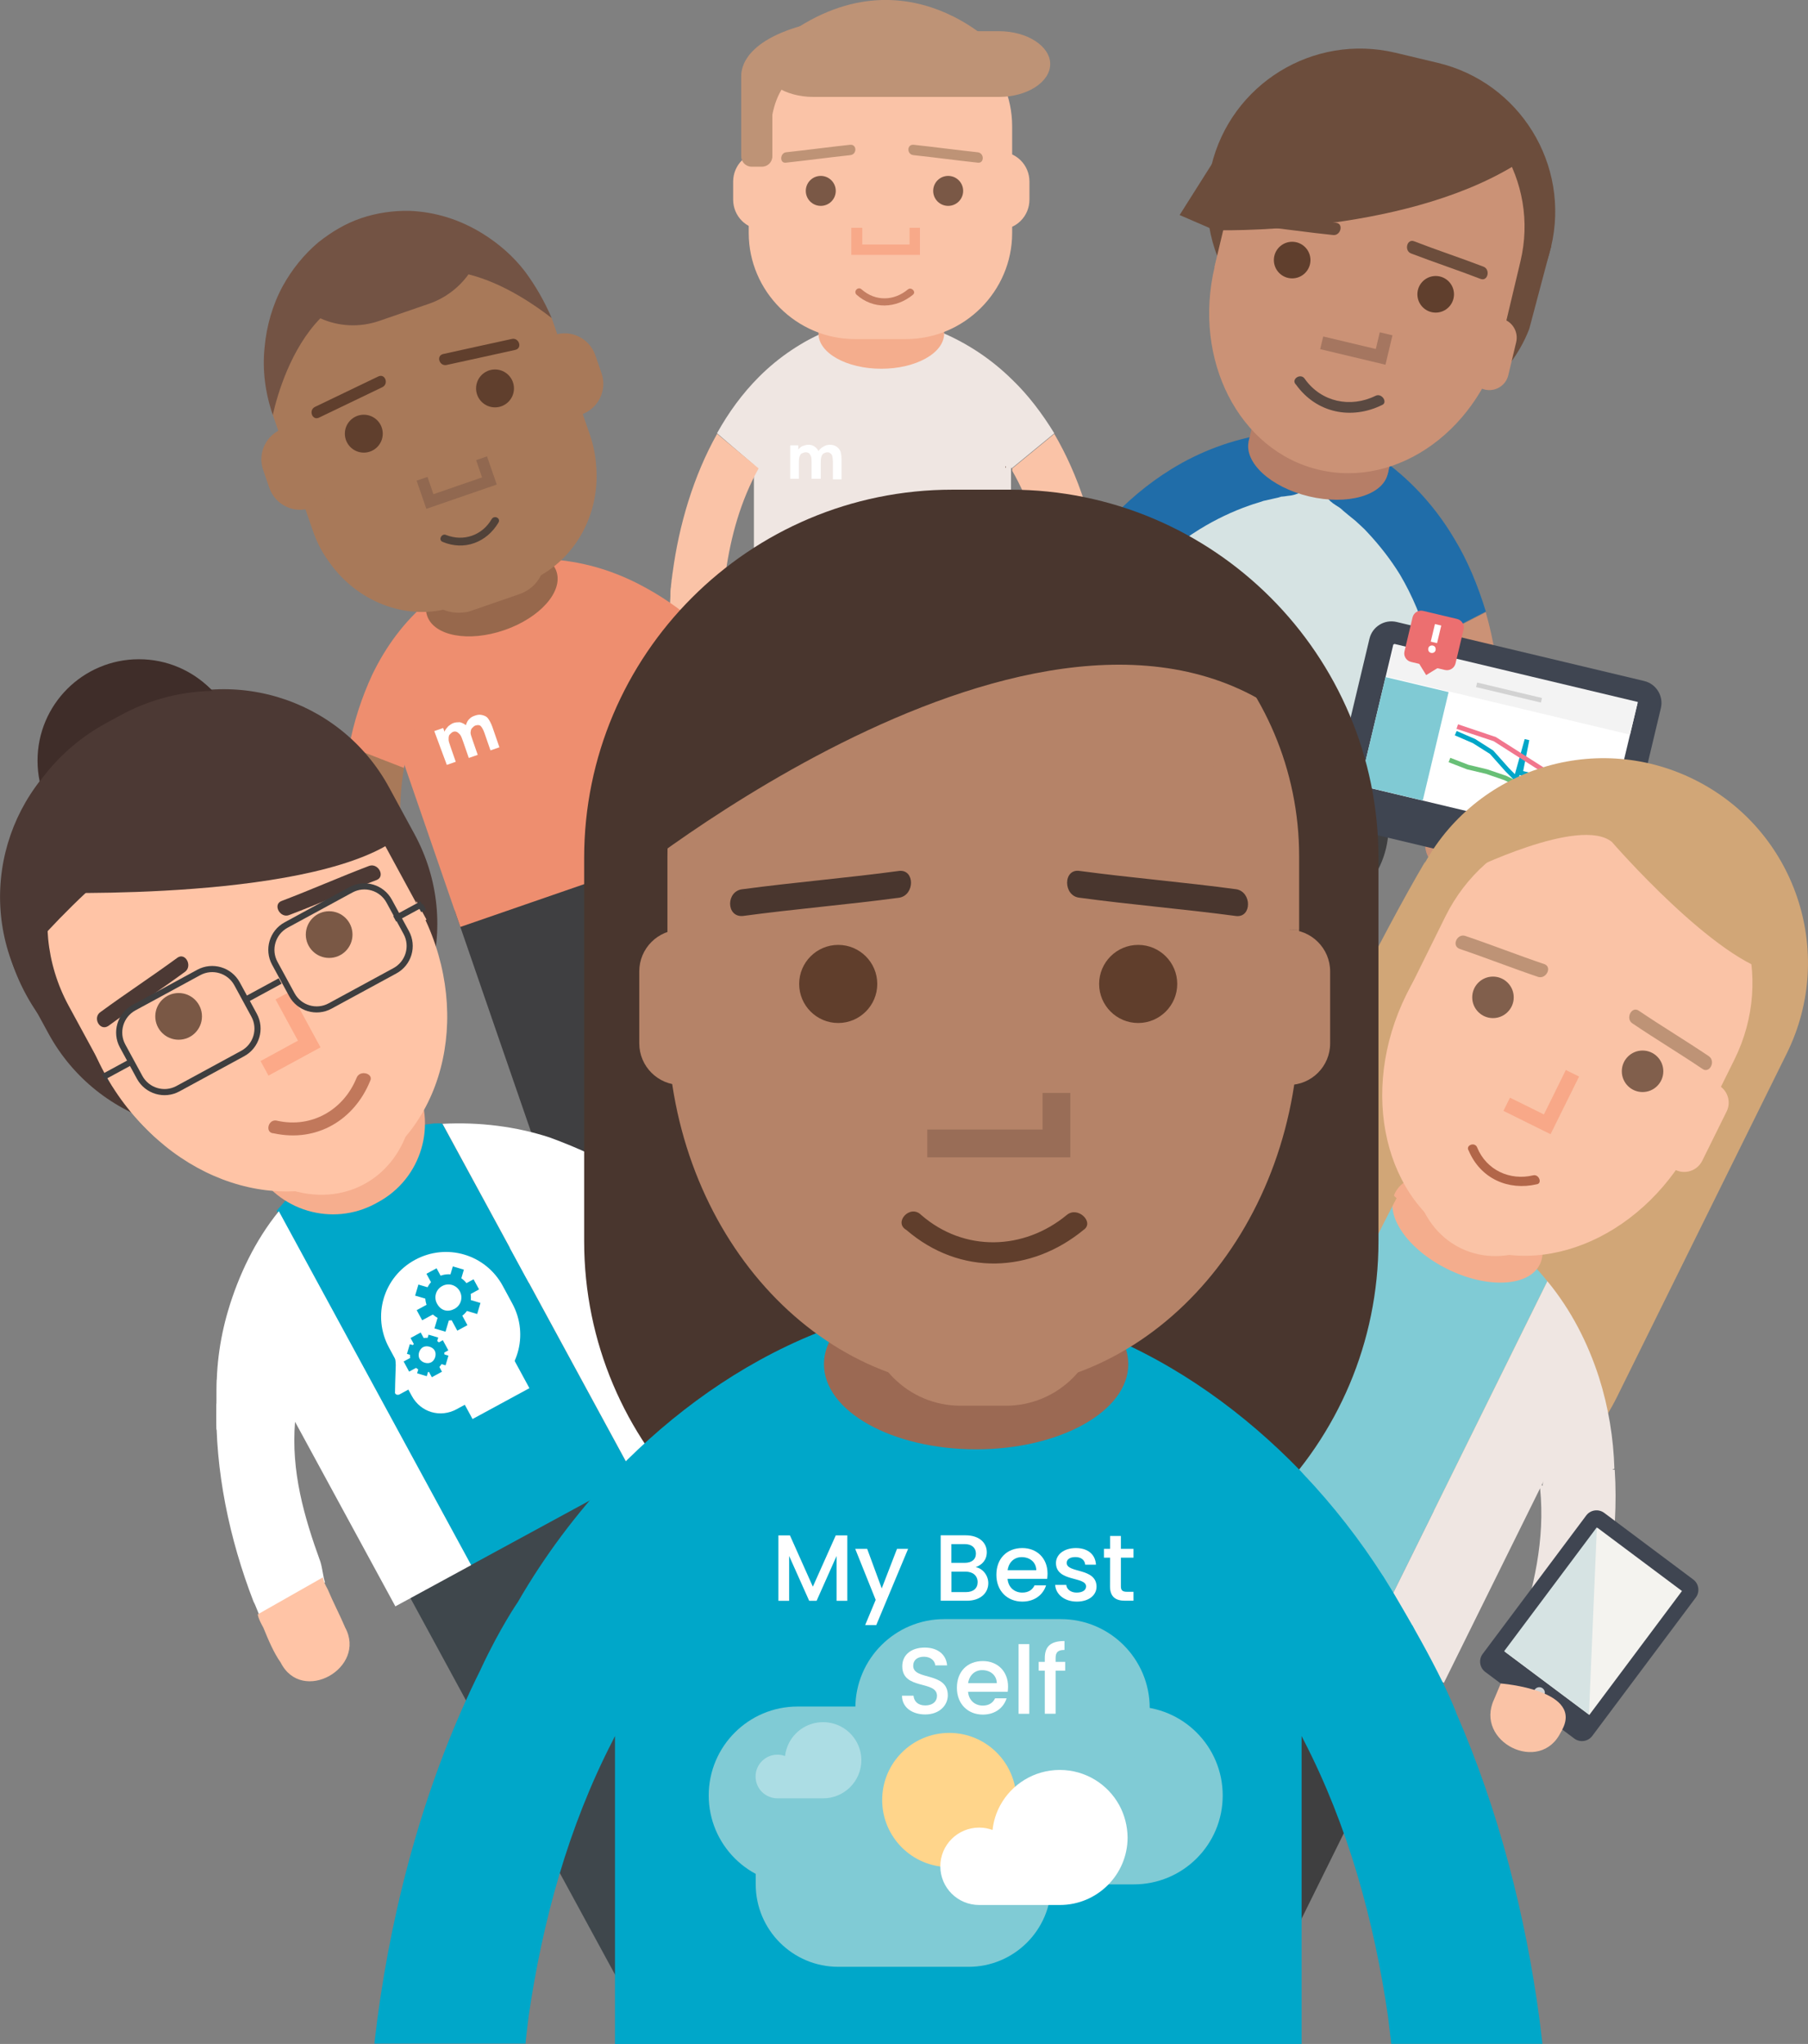 <?xml version="1.0" encoding="utf-8"?>
<!-- Generator: Adobe Illustrator 23.0.1, SVG Export Plug-In . SVG Version: 6.00 Build 0)  -->
<svg version="1.1" id="Layer_1" xmlns="http://www.w3.org/2000/svg" xmlns:xlink="http://www.w3.org/1999/xlink" x="0px" y="0px"
	 viewBox="0 0 250.92 283.63" style="enable-background:new 0 0 250.92 283.63;" xml:space="preserve">
<rect x="0" y="0" width="250.92" height="283.63" fill="#808080" stroke="none"/>
<style type="text/css">
	.st0{fill:#63C979;}
	.st1{fill:#F4B562;}
	.st2{fill:#FAC3A7;}
	.st3{fill:#B16972;}
	.st4{fill:#EFE6E2;}
	.st5{fill:#735344;}
	.st6{fill:#F4AD8D;}
	.st7{fill:#FFFFFF;}
	.st8{opacity:0.9;}
	.st9{fill:#6C4D3C;}
	.st10{fill:#BE9376;}
	.st11{opacity:0.75;}
	.st12{fill:#B1664A;}
	.st13{fill:#F8A989;}
	.st14{fill:#3F3F40;}
	.st15{fill:#EFE6E3;}
	.st16{fill:#DFD0CB;}
	.st17{fill:#A87959;}
	.st18{fill:#3F3F41;}
	.st19{fill:#DED0CB;}
	.st20{fill:#EE8E6F;}
	.st21{fill:#97684C;}
	.st22{fill:#A0D4D9;}
	.st23{fill:#603F2D;}
	.st24{fill:#34302F;}
	.st25{opacity:0.44;}
	.st26{fill:#3F4551;}
	.st27{fill:#F4F3EF;}
	.st28{fill:#D1D2D3;}
	.st29{fill:#D6E3E3;}
	.st30{opacity:0.2;}
	.st31{fill:#206DA9;}
	.st32{fill:#CB9276;}
	.st33{fill:#B67E67;}
	.st34{fill:#F3F3F3;}
	.st35{fill:#D2D2D2;}
	.st36{fill:#80CAD4;}
	.st37{fill:#00A6C8;}
	.st38{fill:#F1768D;}
	.st39{fill:#68BF76;}
	.st40{fill:#EC6F70;}
	.st41{fill:#FAC3A6;}
	.st42{fill:#D1A677;}
	.st43{fill:#80CBD5;}
	.st44{opacity:0.85;}
	.st45{enable-background:new    ;}
	.st46{fill:#F8A888;}
	.st47{fill:#B26649;}
	.st48{clip-path:url(#SVGID_2_);}
	.st49{fill:#3F474C;}
	.st50{fill:#B16871;}
	.st51{fill:#FFC4A6;}
	.st52{fill:#00A7C9;}
	.st53{fill:#F6AE8E;}
	.st54{fill:#3F2D29;}
	.st55{fill:#4C3934;}
	.st56{opacity:0.8;}
	.st57{fill:#B26549;}
	.st58{fill:#6B4C3B;}
	.st59{fill:#FCA988;}
	.st60{fill:#3E3E3F;}
	.st61{fill:#49362E;}
	.st62{fill:#9B6953;}
	.st63{fill:#B58368;}
	.st64{fill:#603E2C;}
	.st65{fill:#735243;}
	.st66{fill:#FFD58B;}
	.st67{fill-rule:evenodd;clip-rule:evenodd;fill:#FFFFFF;}
	.st68{opacity:0.35;fill-rule:evenodd;clip-rule:evenodd;fill:#FFFFFF;}
</style>
<g>
	<g>
		<path class="st0" d="M132.3,115.44c0,5.18-4.12,9.3-9.3,9.3c-5.18,0-9.3-4.12-9.3-9.3s9.3-20.72,9.3-20.72
			S132.3,110.33,132.3,115.44z"/>
		<rect x="121.44" y="116.44" class="st0" width="3.26" height="15.19"/>
		<g>
			<path class="st0" d="M154.87,107.5c0,8.87-7.31,16.11-16.18,16.11c-8.87,0-16.18-7.24-16.18-16.11s16.18-35.84,16.18-35.84
				S154.87,98.55,154.87,107.5z"/>
			<rect x="135.99" y="109.27" class="st0" width="5.68" height="26.4"/>
		</g>
	</g>
	<g>
		<path class="st0" d="M203.14,100.47c0,9.44-7.67,17.11-17.18,17.11c-9.51,0-17.18-7.67-17.18-17.11s17.18-38.04,17.18-38.04
			S203.14,90.89,203.14,100.47"/>
		<rect x="183.05" y="102.31" class="st0" width="6.03" height="27.96"/>
	</g>
	<g>
		<g>
			<ellipse class="st1" cx="121.8" cy="135.83" rx="31.78" ry="5.74"/>
		</g>
		<g>
			<g>
				<g>
					<path class="st2" d="M110.07,27.69c0,2.32-1.84,4.16-4.16,4.16l0,0c-2.32,0-4.16-1.84-4.16-4.16v-2.48
						c0-2.32,1.84-4.16,4.16-4.16l0,0c2.32,0,4.16,1.84,4.16,4.16V27.69z"/>
				</g>
			</g>
		</g>
		<g>
			<g>
				<g>
					<path class="st2" d="M142.87,27.69c0,2.32-1.84,4.16-4.16,4.16l0,0c-2.32,0-4.16-1.84-4.16-4.16v-2.48
						c0-2.32,1.84-4.16,4.16-4.16l0,0c2.32,0,4.16,1.84,4.16,4.16V27.69z"/>
				</g>
			</g>
		</g>
		<g>
			<g>
				<g>
					<path class="st3" d="M122.15,51.25c0.08,0,0.16-0.08,0.24-0.08C122.47,51.17,122.39,51.17,122.15,51.25z"/>
				</g>
			</g>
		</g>
		<g>
			<g>
				<path class="st4" d="M140.31,61.32c-0.08-7.36-4.24-13.52-9.76-14.96c-0.8-0.24-1.68-0.32-2.56-0.32h-11.04
					c-0.88,0-1.76,0.16-2.64,0.32c-5.52,1.52-9.68,7.76-9.68,15.12v25.04h9.68h16.24h9.76l0,0V61.48
					C140.31,61.4,140.31,61.4,140.31,61.32z"/>
			</g>
		</g>
		<g>
			<g>
				<path class="st4" d="M117.19,45.08c-0.72,0.24-1.44,0.48-2.08,0.72c-3.76,1.52-7.04,3.76-9.76,6.48
					c-2.32,2.32-4.24,4.96-5.84,7.84L105.2,65c0.08-0.08,0.16-0.16,0.16-0.32c1.28-2.32,2.88-4.48,4.8-6.4
					c1.52-1.52,3.2-2.88,4.96-4c0.48-0.32,0.96-0.56,1.44-0.88c0.32-0.16,1.84-0.88,1.92-0.96c-0.08,0-0.16,0.08-0.24,0.08
					c0.24-0.08,0.32-0.16,0.24-0.08c0.24-0.08,0.48-0.16,0.64-0.24C123.67,50.76,121.75,43.64,117.19,45.08z"/>
			</g>
		</g>
		<g>
			<g>
				<g>
					<path class="st3" d="M126.47,51.01c-0.08,0-0.16-0.08-0.24-0.08S126.23,50.93,126.47,51.01z"/>
				</g>
			</g>
		</g>
		<g>
			<g>
				<g>
					<path class="st4" d="M140.48,52.69c-2.84-2.8-6.26-5.12-10.18-6.72c-0.83-0.32-1.59-0.64-2.5-0.88c-4.76-1.44-6.76,5.68-2,7.12
						c0.25,0.08,0.5,0.16,0.67,0.24c0,0,0.08,0,0.25,0.08c-0.08,0-0.17-0.08-0.25-0.08c0.08,0.08,1.67,0.8,2,0.96
						c0.58,0.32,1.25,0.64,1.84,1.04c1.75,1.12,3.42,2.4,4.92,3.84c2.09,2.08,3.75,4.32,5.17,6.72l0.08-0.08l5.84-4.8
						C144.65,57.41,142.73,54.85,140.48,52.69z"/>
				</g>
			</g>
			<g>
				<g>
					<path class="st2" d="M153.07,82.85c0-0.48-0.08-0.96-0.08-1.44c-0.08-0.64-0.17-1.36-0.25-2c-0.92-6.64-3-13.36-6.42-19.2
						l-5.84,4.8v0.32c2.5,4.32,3.92,9.2,4.59,14.16c0.08,0.64,0.17,1.36,0.25,2c0.08,0.48,0.08,0.96,0.08,1.44
						c0.08,1.36,0.17,2.72,0.17,4.08c0.08,4.72,7.76,4.72,7.68,0C153.32,85.65,153.24,84.21,153.07,82.85z"/>
				</g>
			</g>
		</g>
		<g>
			<g>
				<path class="st5" d="M139.51,64.76c0,0.08,0.08,0.16,0.08,0.24v-0.32L139.51,64.76z"/>
			</g>
		</g>
		<g>
			<g>
				<path class="st2" d="M99.52,60.2c-3.28,5.84-5.28,12.64-6.16,19.2c-0.08,0.4-0.08,0.8-0.16,1.12c0,0.32-0.08,0.56-0.08,0.88
					c-0.08,0.4-0.08,0.8-0.08,1.2c0,0.08,0,0.16,0,0.16c-0.08,1.36-0.16,2.8-0.16,4.08c-0.08,4.72,7.36,4.72,7.36,0
					c0-1.36,0.08-2.72,0.16-4.08c0-0.08,0-0.16,0-0.16c0-0.4,0.08-0.8,0.08-1.2c0-0.32,0.08-0.56,0.08-0.88
					c0.08-0.4,0.08-0.8,0.16-1.12c0.72-5.04,2.08-9.92,4.56-14.4L99.52,60.2z"/>
			</g>
		</g>
		<g>
			<g>
				<ellipse class="st6" cx="122.31" cy="46.29" rx="8.72" ry="4.88"/>
			</g>
		</g>
		<g>
			<g>
				<g>
					<g>
						<g>
							<g>
								<path class="st7" d="M109.59,61.8h1.2v0.56c0.24-0.24,0.4-0.4,0.64-0.48c0.24-0.08,0.48-0.16,0.8-0.16
									c0.32,0,0.56,0.08,0.8,0.24c0.24,0.16,0.4,0.32,0.56,0.64c0.16-0.24,0.4-0.48,0.72-0.64c0.24-0.16,0.56-0.24,0.88-0.24
									s0.64,0.08,0.88,0.24c0.24,0.16,0.4,0.32,0.56,0.64c0.08,0.24,0.16,0.64,0.16,1.2v2.72h-1.2v-2.4
									c0-0.56-0.08-0.88-0.16-1.04c-0.16-0.16-0.32-0.32-0.56-0.32c-0.24,0-0.4,0.08-0.56,0.16c-0.16,0.08-0.24,0.24-0.32,0.48
									c-0.08,0.24-0.08,0.56-0.08,0.96v2.08h-1.28V64.2c0-0.4,0-0.72-0.08-0.88s-0.16-0.32-0.24-0.4
									c-0.16-0.08-0.24-0.16-0.48-0.16c-0.16,0-0.4,0.08-0.56,0.16c-0.16,0.08-0.24,0.24-0.32,0.48
									c-0.08,0.24-0.08,0.56-0.08,0.96v2.08h-1.2V61.8H109.59z"/>
							</g>
						</g>
					</g>
				</g>
			</g>
		</g>
		<g>
			<g>
				<path class="st2" d="M140.47,32.33c0,8.08-6.64,14.72-14.72,14.72h-7.12c-8.08,0-14.72-6.64-14.72-14.72v-14.8
					c0-8.08,6.64-14.72,14.72-14.72h7.12c8.08,0,14.72,6.64,14.72,14.72V32.33z"/>
			</g>
		</g>
		<g class="st8">
			<g>
				<g>
					<circle class="st9" cx="113.91" cy="26.49" r="2.08"/>
				</g>
			</g>
		</g>
		<g class="st8">
			<g>
				<g>
					<circle class="st9" cx="131.59" cy="26.49" r="2.08"/>
				</g>
			</g>
		</g>
		<g>
			<g>
				<g>
					<g>
						<path class="st10" d="M135.67,21.13c-2.96-0.32-5.92-0.72-8.88-1.04c-0.96-0.08-0.96,1.36,0,1.44
							c2.96,0.32,5.92,0.72,8.88,1.04C136.63,22.73,136.63,21.21,135.67,21.13z"/>
					</g>
				</g>
			</g>
		</g>
		<g>
			<g>
				<g>
					<g>
						<path class="st10" d="M109.11,21.13c2.96-0.32,5.92-0.72,8.88-1.04c0.96-0.08,0.96,1.36,0,1.44
							c-2.96,0.32-5.92,0.72-8.88,1.04C108.15,22.73,108.23,21.21,109.11,21.13z"/>
					</g>
				</g>
			</g>
		</g>
		<g class="st11">
			<g>
				<g>
					<g>
						<g>
							<path class="st12" d="M118.87,40.89c2.32,2.08,5.52,1.92,7.84,0c0.48-0.4-0.24-1.12-0.72-0.72c-1.92,1.6-4.48,1.68-6.4,0
								C119.11,39.69,118.39,40.41,118.87,40.89L118.87,40.89z"/>
						</g>
					</g>
				</g>
			</g>
		</g>
		<g>
			<g>
				<polygon class="st13" points="127.67,35.37 118.15,35.37 118.15,31.61 119.67,31.61 119.67,33.93 126.23,33.93 126.23,31.61 
					127.67,31.61 				"/>
			</g>
		</g>
		<g>
			<g>
				<g>
					<path class="st10" d="M145.75,8.89c0,2.48-3.17,4.56-7.11,4.56h-25.77c-3.94,0-7.11-2.08-7.11-4.56s3.17-4.56,7.11-4.56h25.77
						C142.57,4.33,145.75,6.41,145.75,8.89z"/>
				</g>
			</g>
			<g>
				<g>
					<path class="st10" d="M107.19,10.57c0-0.8-0.64-1.44-1.44-1.44h-1.44c-0.8,0-1.44,0.64-1.44,1.44v11.12
						c0,0.8,0.64,1.44,1.44,1.44h1.44c0.8,0,1.44-0.64,1.44-1.44V10.57z"/>
				</g>
			</g>
			<g>
				<g>
					<path class="st10" d="M106.95,18.25c0,0-0.16-11.12,10.08-8.56s19.44,0,19.44,0l1.68-3.28c0,0-15.36-16.24-34.15,2.96"/>
				</g>
			</g>
			<g>
				<g>
					<path class="st10" d="M105.99,9.61l-3.09,1.2c0,0-0.87-4.4,7.68-7.04s-3.33,5.84-3.33,5.84H105.99z"/>
				</g>
			</g>
		</g>
		<g>
			<path class="st14" d="M140.42,86.38h-9.92h-16.4h-9.68v5.04v5.44v0.24v6.8v22.4h9.12h6.64v-22.4v-7.28c0-1.2,0.96-2.16,2.16-2.16
				h0.08c1.2,0,2.16,0.96,2.16,2.16v7.28v22.4h15.76v-22.4v-6.8v-0.24V86.38H140.42z"/>
		</g>
		<g>
			<g>
				<g>
					<g>
						<path class="st15" d="M120.27,130.69c0-0.08,0-0.16,0-0.24l0,0v-5.04h-5.76h-2.96h-9.36c-3.12,0-5.68,2.4-5.68,5.28
							c0,1.04,0.32,1.92,0.8,2.72h22C119.95,132.61,120.27,131.73,120.27,130.69z"/>
					</g>
				</g>
				<g>
					<g>
						<path class="st16" d="M102.19,135.89h12.32c2.08,0,3.84-1.04,4.8-2.56h-22C98.35,134.93,100.11,135.89,102.19,135.89z"/>
					</g>
				</g>
			</g>
			<g>
				<g>
					<g>
						<path class="st15" d="M124.58,130.69c0-0.08,0-0.16,0-0.24l0,0v-5.04h5.6h2.96h9.36c3.12,0,5.68,2.4,5.68,5.28
							c0,1.04-0.32,1.92-0.8,2.72h-22C124.9,132.61,124.58,131.73,124.58,130.69z"/>
					</g>
				</g>
				<g>
					<g>
						<path class="st16" d="M142.66,135.89h-12.4c-2.08,0-3.84-1.04-4.8-2.56h22C146.5,134.93,144.66,135.89,142.66,135.89z"/>
					</g>
				</g>
			</g>
		</g>
		<g>
			<path class="st2" d="M94.78,87.89c0,0-1.37-4.16,2-5.06l3.62-0.08l-0.18,4.52L94.78,87.89z"/>
		</g>
	</g>
	<g>
		<g>
			<g>
				<polygon class="st17" points="37.87,57.58 54.58,58.77 72.96,48.95 77.67,47.32 76.56,44.12 67.35,35.87 49.9,34.84 
					43.42,40.55 36.73,48.23 				"/>
			</g>
			<g>
				<g>
					<g>
						<path class="st3" d="M69.87,87.5c0.09-0.03,0.15-0.15,0.24-0.18C70.1,87.31,70.1,87.31,69.87,87.5z"/>
					</g>
				</g>
			</g>
			<g>
				<g>
					<g>
						<g>
							<path class="st18" d="M99.78,113.65l-10.04,3.47l-16.7,5.77l-9.95,3.43l1.78,5.15l1.9,5.51l0.09,0.27l2.39,6.93l7.88,22.83
								l9.33-3.22l6.84-2.36l-7.88-22.83l-2.58-7.46c-0.4-1.15,0.21-2.56,1.45-2.99l0.09-0.03c1.15-0.4,2.56,0.21,2.99,1.45
								l2.58,7.46l7.88,22.83l16.17-5.58l-7.88-22.83l-2.39-6.93l-0.09-0.27L99.78,113.65L99.78,113.65z"/>
						</g>
					</g>
					<g>
						<g>
							<g>
								<g>
									<g>
										<path class="st4" d="M95.11,166.66c-0.03-0.09-0.06-0.18-0.09-0.27l0,0l-1.78-5.15l-5.77,1.99l-3.02,1.04l-9.5,3.28
											c-3.2,1.1-4.95,4.39-3.9,7.41c0.37,1.07,1.03,1.83,1.87,2.54l22.47-7.76C95.43,168.74,95.48,167.73,95.11,166.66z"/>
									</g>
								</g>
							</g>
							<g>
								<g>
									<g>
										<path class="st19" d="M78.51,178.46l12.61-4.36c2.13-0.74,3.54-2.42,4.09-4.29l-22.47,7.76
											C74.23,178.75,76.46,179.17,78.51,178.46z"/>
									</g>
								</g>
							</g>
						</g>
						<g>
							<g>
								<g>
									<g>
										<path class="st4" d="M99.55,165.13c-0.03-0.09-0.06-0.18-0.09-0.27l0,0l-1.78-5.15l5.77-1.99l3.02-1.04l9.59-3.31
											c3.2-1.1,6.6,0.4,7.64,3.43c0.37,1.07,0.32,2.08,0.09,3.15l-22.47,7.76C100.5,166.99,99.92,166.2,99.55,165.13z"/>
									</g>
								</g>
							</g>
							<g>
								<g>
									<g>
										<path class="st19" d="M119.81,164.2l-12.61,4.36c-2.13,0.74-4.28,0.28-5.86-0.86l22.47-7.76
											C123.35,161.79,121.86,163.5,119.81,164.2z"/>
									</g>
								</g>
							</g>
						</g>
					</g>
				</g>
				<g>
					<g>
						<path class="st20" d="M91.65,90.12c-2.7-7.52-9.14-12.35-15.34-11.9c-0.98,0.04-1.81,0.23-2.79,0.56L62.15,82.7
							c-0.89,0.31-1.75,0.7-2.54,1.28c-5.16,3.47-7.22,11.34-4.61,18.89l8.89,25.76l9.95-3.44l16.7-5.77l10.04-3.47l0,0L91.65,90.12
							C91.68,90.2,91.68,90.2,91.65,90.12z"/>
					</g>
				</g>
				<g>
					<g>
						<path class="st20" d="M61.28,81.91c-0.62,0.51-1.24,1.02-1.86,1.54c-3.39,2.86-5.88,6.3-7.74,10.13
							c-1.48,3.2-2.6,6.57-3.25,10.17l7.58,2.95c0.06-0.12,0.03-0.21,0.09-0.33c0.5-2.86,1.34-5.63,2.62-8.26
							c0.96-2.12,2.27-4.07,3.71-5.95c0.35-0.42,0.76-0.96,1.2-1.41c0.29-0.3,1.56-1.53,1.62-1.65c-0.09,0.03-0.15,0.15-0.24,0.18
							c0.24-0.18,0.24-0.18,0.24-0.18c0.24-0.18,0.38-0.33,0.62-0.51C69.96,85.47,65.46,78.78,61.28,81.91z"/>
					</g>
				</g>
				<g>
					<g>
						<g>
							<g>
								<path class="st3" d="M74.96,85.54c-0.09,0.03-0.21-0.03-0.3,0C74.63,85.45,74.75,85.51,74.96,85.54z"/>
							</g>
						</g>
					</g>
					<g>
						<g>
							<path class="st20" d="M88.49,80.97c-3.85-1.95-7.94-3.12-12.4-3.37c-0.92-0.08-1.81-0.07-2.71-0.06
								c-5.2,0.2-4.64,8.16,0.47,7.99c0.3,0,0.51,0.02,0.8,0.02c0,0,0.09-0.03,0.3,0c-0.09,0.03-0.21-0.03-0.3,0
								c0.12,0.06,1.87,0.25,2.29,0.3c0.74,0.14,1.4,0.31,2.14,0.45c2.18,0.54,4.23,1.32,6.27,2.31c2.78,1.43,5.26,3.15,7.46,5.18
								l0.06-0.12l4.09-6.88C94.35,84.41,91.51,82.51,88.49,80.97z"/>
						</g>
					</g>
					<g>
						<g>
							<path class="st17" d="M111.63,107.67c-0.15-0.44-0.43-0.95-0.58-1.39c-0.33-0.68-0.67-1.36-0.97-1.95
								c-3.22-6.44-7.69-12.76-13.12-17.54l-4.09,6.88l0.09,0.27c3.93,3.61,7.07,8.1,9.56,13c0.33,0.68,0.67,1.36,0.97,1.95
								c0.24,0.41,0.43,0.95,0.58,1.39c0.58,1.39,1.16,2.78,1.65,4.2c1.69,4.89,9.33,2.25,7.55-2.61
								C112.79,110.45,112.21,109.06,111.63,107.67z"/>
						</g>
					</g>
					<g>
						<g>
							<path class="st5" d="M92.79,93.7c0.03,0.09,0.15,0.15,0.15,0.15l-0.09-0.27L92.79,93.7z"/>
						</g>
					</g>
				</g>
				<g>
					<g>
						<path class="st17" d="M48.49,103.62c-1.29,7.21-0.94,14.84,0.5,21.9c0.03,0.39,0.19,0.83,0.22,1.22
							c0.09,0.27,0.13,0.65,0.22,0.92c0.15,0.44,0.19,0.83,0.34,1.27c0.03,0.09,0.06,0.18,0.06,0.18c0.4,1.45,0.8,2.9,1.29,4.33
							c1.69,4.89,9.24,2.28,7.55-2.61c-0.49-1.42-0.89-2.87-1.29-4.33c-0.03-0.09-0.06-0.18-0.06-0.18
							c-0.15-0.44-0.19-0.83-0.34-1.27c-0.09-0.27-0.13-0.65-0.22-0.92c-0.03-0.39-0.19-0.83-0.22-1.22
							c-1.07-5.4-1.4-10.95-0.47-16.34L48.49,103.62z"/>
					</g>
				</g>
			</g>
			<g>
				<g>
					
						<ellipse transform="matrix(0.945 -0.326 0.326 0.945 -23.143 26.799)" class="st21" cx="68.3" cy="82.37" rx="9.49" ry="5.36"/>
				</g>
			</g>
			<g>
				<g>
					<path class="st17" d="M80.92,68.27C80.98,68.15,80.89,68.18,80.92,68.27L80.92,68.27z"/>
				</g>
				<g>
					<path class="st17" d="M64.66,37.3c-1.26,1.83-3.14,3.27-5.45,4.07l-6.84,2.36c-2.75,0.95-5.61,0.74-8.18-0.36
						c-4.08,4.29-5.95,10.7-6.6,13.41c0.03,0.09,0.06,0.18,0.09,0.27l1.75,5.06c0.28,0.8,0.55,1.6,0.89,2.28
						c0.12,0.36,0.13,0.65,0.25,1.01l2.82,8.17c0.52,1.51,1.22,2.96,2.16,4.23c3.62,5.31,9.95,8.1,15.97,6.81
						c0.93,0.38,1.97,0.51,3.01,0.35c0.3,0,0.65-0.13,0.92-0.22l6.57-2.27l0.09-0.03c1.33-0.46,2.39-1.42,2.97-2.62
						c5.23-3,8.22-9,7.65-15.27c-0.1-1.46-0.39-2.85-0.88-4.27l-2.82-8.17c-0.12-0.36-0.21-0.62-0.43-0.95
						c-0.19-0.83-0.43-1.54-0.71-2.34l-1.72-4.97l0.18-0.06c-0.06-0.18-0.09-0.27-0.15-0.44C74.16,41.77,69.67,38.55,64.66,37.3z
						 M46.77,78.47C46.77,78.47,46.86,78.44,46.77,78.47C46.86,78.44,46.77,78.47,46.77,78.47z M81.74,66.89l-0.06,0.12L81.74,66.89
						z M80.92,68.27C80.89,68.18,80.98,68.15,80.92,68.27L80.92,68.27z"/>
				</g>
				<g>
					<path class="st5" d="M72.84,37.65c-1.63-2.12-3.61-3.82-5.76-5.17c-3.17-1.99-6.63-3.08-10.26-3.22
						c-2.2-0.04-4.48,0.26-6.71,1.02s-4.11,1.92-5.91,3.33c-2,1.69-3.67,3.75-4.96,6.09c-1.4,2.57-2.26,5.55-2.52,8.53
						c-0.32,3.09,0.07,6.24,1.14,9.35c0.62-2.8,2.49-9.21,6.6-13.41c2.48,1.13,5.42,1.31,8.18,0.36l6.93-2.39
						c2.22-0.77,4.11-2.21,5.45-4.07c5.01,1.25,9.5,4.48,11.54,6.06C75.59,41.87,74.32,39.63,72.84,37.65z"/>
				</g>
			</g>
			<g>
				<g>
					<path class="st22" d="M60.86,57.1l-0.18,0.06L60.86,57.1z"/>
				</g>
			</g>
			<g>
				<g>
					<g>
						<path class="st17" d="M45.91,64.75c0.83,2.4-0.48,4.94-2.79,5.74l0,0c-2.4,0.83-4.94-0.48-5.74-2.79l-0.86-2.49
							c-0.83-2.4,0.48-4.94,2.79-5.74l0,0c2.4-0.83,4.94,0.48,5.74,2.79L45.91,64.75z"/>
					</g>
				</g>
			</g>
			<g>
				<g>
					<g>
						<path class="st17" d="M83.48,51.78c0.83,2.4-0.48,4.94-2.79,5.74l0,0c-2.4,0.83-4.94-0.48-5.74-2.79l-0.86-2.49
							c-0.83-2.4,0.48-4.94,2.79-5.74l0,0c2.4-0.83,4.94,0.48,5.74,2.79L83.48,51.78z"/>
					</g>
				</g>
			</g>
			<g>
				<g>
					<g>
						<circle class="st23" cx="50.49" cy="60.18" r="2.63"/>
					</g>
				</g>
			</g>
			<g>
				<g>
					<g>
						<circle class="st23" cx="68.7" cy="53.9" r="2.63"/>
					</g>
				</g>
			</g>
			<g>
				<g>
					<g>
						<g>
							<path class="st23" d="M71.01,47.04c-3.14,0.69-6.29,1.37-9.52,2.09c-1.01,0.25-0.49,1.76,0.52,1.51
								c3.14-0.69,6.29-1.37,9.52-2.09C72.54,48.3,72.02,46.79,71.01,47.04z"/>
						</g>
					</g>
				</g>
			</g>
			<g class="st11">
				<g>
					<g>
						<g>
							<g>
								<path class="st24" d="M68.22,72.06c-1.31,2.24-3.89,3.13-6.31,2.18c-0.6-0.29-1.15,0.7-0.47,0.96
									c3.01,1.25,6.09,0.08,7.73-2.67C69.55,71.9,68.59,71.43,68.22,72.06z"/>
							</g>
						</g>
					</g>
				</g>
			</g>
			<g class="st25">
				<g>
					<polygon class="st5" points="68.94,67.24 59.17,70.61 57.82,66.7 59.33,66.18 60.15,68.58 66.9,66.25 66.08,63.85 67.59,63.33 
											"/>
				</g>
			</g>
			<g>
				<g>
					<g>
						<g>
							<path class="st23" d="M52.52,52.23c-2.99,1.43-5.88,2.83-8.78,4.22c-0.95,0.43-0.43,1.94,0.52,1.51
								c2.99-1.43,5.88-2.83,8.78-4.22C53.99,53.31,53.47,51.8,52.52,52.23z"/>
						</g>
					</g>
				</g>
			</g>
			<g>
				<g>
					<g>
						<g>
							<g>
								<g>
									<path class="st7" d="M60.27,101.45l1.24-0.43l0.18,0.53c0.09-0.33,0.32-0.51,0.53-0.78c0.24-0.18,0.47-0.36,0.74-0.45
										c0.27-0.09,0.56-0.1,0.86-0.1c0.33,0.09,0.57,0.2,0.84,0.41c0.09-0.33,0.26-0.69,0.5-0.87c0.21-0.27,0.56-0.39,0.83-0.48
										c0.36-0.12,0.65-0.13,0.98-0.04c0.33,0.09,0.57,0.2,0.75,0.44c0.18,0.24,0.42,0.65,0.61,1.18l0.98,2.84l-1.24,0.43
										l-0.83-2.4c-0.18-0.53-0.4-0.86-0.55-1s-0.45-0.14-0.71-0.05c-0.18,0.06-0.32,0.21-0.47,0.36
										c-0.15,0.15-0.17,0.36-0.2,0.57c-0.03,0.21,0.1,0.56,0.25,1.01l0.74,2.13l-1.24,0.43l-0.8-2.31
										c-0.15-0.44-0.25-0.71-0.43-0.95c-0.15-0.15-0.3-0.29-0.42-0.35c-0.12-0.06-0.33-0.09-0.51-0.02
										c-0.18,0.06-0.32,0.21-0.47,0.36c-0.15,0.15-0.17,0.36-0.17,0.66c-0.03,0.21,0.1,0.56,0.25,1.01l0.74,2.13l-1.24,0.43
										L60.27,101.45L60.27,101.45z"/>
								</g>
							</g>
						</g>
					</g>
				</g>
			</g>
		</g>
		<g>
			<g>
				<path class="st26" d="M59.39,127.84l-9.2,7.9c-0.59,0.51-1.48,0.44-1.98-0.15l-12.29-14.31c-0.51-0.59-0.44-1.48,0.15-1.98
					l9.2-7.9c0.59-0.51,1.48-0.44,1.98,0.15l12.29,14.31C60.04,126.45,59.97,127.33,59.39,127.84z"/>
			</g>
			<g>
				
					<rect x="41.52" y="114.62" transform="matrix(0.758 -0.652 0.652 0.758 -68.777 60.536)" class="st27" width="11.55" height="16.89"/>
			</g>
			<g>
				
					<ellipse transform="matrix(0.758 -0.652 0.652 0.758 -72.094 66.522)" class="st28" cx="53.71" cy="130.53" rx="0.61" ry="0.61"/>
			</g>
			<g>
				<polygon class="st29" points="37.41,120.42 48.41,133.23 57.17,125.71 				"/>
			</g>
		</g>
		<g>
			<path class="st17" d="M56.69,133.53l-5.03,0.95c0,0-1.18-5.27,6.43-5.52"/>
		</g>
	</g>
	<g>
		<g class="st30">
			
				<ellipse transform="matrix(0.232 -0.973 0.973 0.232 -73.684 296.357)" class="st26" cx="150.8" cy="194.83" rx="6.2" ry="34.36"/>
		</g>
		<g>
			<g>
				<path class="st14" d="M177.13,127.08l-17.03-4.06c-6.79-1.62-10.99-8.44-9.37-15.23v0c1.62-6.79,8.44-10.99,15.23-9.37
					l17.03,4.06c6.79,1.62,10.99,8.44,9.37,15.23l0,0C190.75,124.5,183.93,128.7,177.13,127.08z"/>
			</g>
			<g>
				<g>
					<g>
						<path class="st3" d="M181.37,69.86c0.09,0.02,0.21-0.05,0.3-0.03C181.77,69.86,181.68,69.84,181.37,69.86z"/>
					</g>
				</g>
			</g>
			<g>
				<g>
					<path class="st29" d="M199.95,85.87c1.95-8.61-1.19-16.96-7.23-20.17c-0.87-0.5-1.87-0.84-2.9-1.09l-12.88-3.07
						c-1.03-0.24-2.1-0.3-3.17-0.36c-6.86,0.24-13.46,6.36-15.5,14.95l-6.96,29.22l11.3,2.69l18.95,4.52l11.39,2.71l0,0l6.96-29.22
						C199.93,85.96,199.93,85.96,199.95,85.87z"/>
				</g>
			</g>
			<g>
				<g>
					<path class="st31" d="M178.4,59.98c-0.91,0.08-1.81,0.16-2.63,0.26c-4.81,0.73-9.26,2.43-13.19,4.85
						c-3.35,2.06-6.33,4.61-9,7.53l5.27,7.27c0.12-0.07,0.23-0.14,0.28-0.33c2.14-2.35,4.61-4.43,7.38-6.13
						c2.2-1.35,4.54-2.47,6.9-3.29c0.65-0.24,1.28-0.39,1.93-0.63c0.42-0.1,2.39-0.52,2.51-0.59c-0.09-0.02-0.21,0.05-0.3,0.03
						c0.3-0.03,0.42-0.1,0.3-0.03c0.3-0.03,0.6-0.05,0.81-0.1C184.38,68.41,184.12,59.57,178.4,59.98z"/>
				</g>
			</g>
			<g>
				<g>
					<g>
						<path class="st3" d="M186.48,70.78c-0.09-0.02-0.16-0.14-0.26-0.16C186.13,70.6,186.22,70.62,186.48,70.78z"/>
					</g>
				</g>
			</g>
			<g>
				<g>
					<path class="st31" d="M201.75,74.62c-2.4-4.02-5.58-7.64-9.52-10.56c-0.84-0.6-1.6-1.17-2.56-1.69
						c-4.92-2.95-9.14,4.83-4.22,7.78c0.26,0.16,0.52,0.32,0.68,0.46c0,0,0.09,0.02,0.26,0.16c-0.09-0.02-0.16-0.14-0.26-0.16
						c0.07,0.12,1.64,1.38,1.97,1.65c0.56,0.53,1.22,1.08,1.76,1.7c1.65,1.77,3.16,3.71,4.44,5.79c1.76,2.98,3,6.04,3.92,9.22
						l0.12-0.07l7.87-4.04C205.1,81.24,203.67,77.74,201.75,74.62z"/>
				</g>
			</g>
			<g>
				<g>
					<path class="st32" d="M207.46,113.18c0.13-0.56,0.17-1.14,0.31-1.7c0.08-0.77,0.19-1.63,0.28-2.4
						c0.82-7.99,0.35-16.39-1.85-24.12L198.32,89l-0.09,0.37c1.6,5.71,1.83,11.78,1.2,17.75c-0.08,0.77-0.19,1.63-0.28,2.4
						c-0.04,0.58-0.17,1.14-0.31,1.7c-0.28,1.61-0.57,3.22-0.95,4.81c-1.22,5.53,7.37,7.58,8.59,2.05
						C206.96,116.51,207.27,114.81,207.46,113.18z"/>
				</g>
			</g>
			<g>
				<g>
					<path class="st5" d="M198.23,88.97c-0.02,0.09,0.05,0.21,0.03,0.3l0.09-0.37L198.23,88.97z"/>
				</g>
			</g>
			<g>
				<g>
					<path class="st32" d="M153.56,72.71c-5.45,5.9-9.68,13.28-12.53,20.69c-0.2,0.44-0.32,0.91-0.5,1.26
						c-0.09,0.37-0.25,0.63-0.34,1c-0.2,0.44-0.32,0.91-0.43,1.38c-0.02,0.09-0.04,0.19-0.04,0.19c-0.47,1.56-0.97,3.22-1.32,4.72
						c-1.41,5.49,7.28,7.56,8.59,2.05c0.38-1.59,0.85-3.15,1.32-4.72c0.02-0.09,0.04-0.19,0.04-0.19c0.11-0.47,0.32-0.91,0.43-1.38
						c0.09-0.37,0.25-0.63,0.34-1c0.2-0.44,0.32-0.91,0.5-1.26c2.24-5.68,5.19-11,9.33-15.54L153.56,72.71z"/>
				</g>
			</g>
			<g>
				
					<rect x="147.59" y="113.1" transform="matrix(0.973 0.232 -0.232 0.973 37.723 -31.811)" class="st14" width="13.25" height="63.02"/>
			</g>
			<g>
				<g>
					<g>
						<path class="st20" d="M150.14,190.31c0.02-0.08,0.04-0.15,0.05-0.23l0,0l1.15-4.83l-5.52-1.32l-2.84-0.68l-8.98-2.14
							c-2.99-0.71-6,1-6.65,3.77c-0.24,1-0.13,1.91,0.15,2.79l21.1,5.03C149.39,192.08,149.9,191.3,150.14,190.31z"/>
					</g>
				</g>
				<g>
					<g>
						<path class="st16" d="M131.61,191.16l11.81,2.82c1.99,0.48,3.92-0.12,5.19-1.36l-21.1-5.03
							C128.15,189.36,129.62,190.69,131.61,191.16z"/>
					</g>
				</g>
			</g>
			<g>
				<circle class="st7" cx="145.92" cy="188.12" r="2.33"/>
			</g>
			<g>
				
					<rect x="142.4" y="175.5" transform="matrix(0.973 0.232 -0.232 0.973 45.709 -29.281)" class="st32" width="10.09" height="8.69"/>
			</g>
			<g>
				
					<rect x="163.92" y="116.99" transform="matrix(-0.973 -0.232 0.232 -0.973 302.029 332.485)" class="st14" width="13.25" height="63.02"/>
			</g>
			<g>
				<g>
					<g>
						<path class="st20" d="M153.58,191.13c0.02-0.08,0.04-0.15,0.05-0.23l0,0l1.15-4.83l5.52,1.32l2.84,0.68l8.98,2.14
							c2.99,0.71,4.9,3.6,4.24,6.36c-0.24,1-0.75,1.77-1.39,2.43l-21.1-5.03C153.45,193.04,153.34,192.12,153.58,191.13z"/>
					</g>
				</g>
				<g>
					<g>
						<path class="st16" d="M169.73,200.25l-11.81-2.82c-1.99-0.48-3.44-1.87-4.02-3.55l21.1,5.03
							C173.63,200.2,171.72,200.72,169.73,200.25z"/>
					</g>
				</g>
			</g>
			<g>
				<circle class="st7" cx="158.33" cy="191.07" r="2.33"/>
			</g>
			<g>
				
					<rect x="155.65" y="178.66" transform="matrix(-0.973 -0.232 0.232 -0.973 274.598 398.281)" class="st32" width="10.09" height="8.69"/>
			</g>
			<g>
				<g>
					<g>
						<g>
							<g>
								<g>
									<path class="st7" d="M162.87,77.95l1.48,0.35l-0.15,0.63c0.29-0.27,0.63-0.3,0.99-0.43c0.34-0.03,0.68-0.06,1,0.02
										s0.61,0.26,0.9,0.44c0.27,0.29,0.43,0.55,0.56,0.91c0.29-0.27,0.68-0.51,1.02-0.54c0.37-0.14,0.79-0.03,1.1,0.04
										c0.42,0.1,0.71,0.28,0.98,0.57c0.27,0.29,0.43,0.55,0.46,0.89s0.01,0.89-0.14,1.53l-0.8,3.37l-1.48-0.35l0.68-2.85
										c0.15-0.63,0.15-1.08,0.09-1.32c-0.06-0.24-0.35-0.42-0.66-0.49c-0.21-0.05-0.45,0-0.68,0.06
										c-0.24,0.06-0.39,0.24-0.55,0.43c-0.16,0.19-0.26,0.61-0.38,1.13l-0.6,2.53l-1.48-0.35l0.65-2.74
										c0.13-0.53,0.2-0.84,0.17-1.18c-0.06-0.24-0.11-0.47-0.19-0.6s-0.27-0.29-0.48-0.34c-0.21-0.05-0.45,0-0.68,0.06
										c-0.24,0.06-0.39,0.24-0.57,0.53c-0.16,0.19-0.26,0.61-0.38,1.13l-0.6,2.53l-1.48-0.35L162.87,77.95L162.87,77.95z"/>
								</g>
							</g>
						</g>
					</g>
				</g>
			</g>
			<g>
				<g>
					<g>
						<g>
							
								<ellipse transform="matrix(0.232 -0.973 0.973 0.232 78.722 226.708)" class="st33" cx="182.9" cy="63.51" rx="5.55" ry="9.91"/>
						</g>
					</g>
				</g>
				<g>
					<g>
						
							<rect x="174.5" y="50.64" transform="matrix(0.973 0.232 -0.232 0.973 18.275 -41.194)" class="st33" width="19.82" height="13.05"/>
					</g>
				</g>
				<g>
					<g>
						<path class="st9" d="M211.69,33.43l3.6,0.7l-3.05,11.49c0,0-3.14,8.92-9.57,8.32L211.69,33.43z"/>
					</g>
				</g>
				<g>
					<g>
						<path class="st9" d="M189.71,49.99l-5.88-1.4c-11.39-2.72-18.43-14.15-15.72-25.55l0,0c2.72-11.39,14.15-18.43,25.55-15.72
							l5.88,1.4c11.39,2.72,18.43,14.15,15.72,25.55l0,0C212.54,45.67,201.1,52.71,189.71,49.99z"/>
					</g>
				</g>
				<g>
					<g>
						<g>
							<path class="st32" d="M195.78,11.46L195.78,11.46c-11.05-2.63-22.14,4.19-24.77,15.24l-2.46,10.34l40.01,9.54l2.46-10.34
								C213.65,25.19,206.83,14.1,195.78,11.46z"/>
						</g>
					</g>
					<g>
						<g>
							
								<ellipse transform="matrix(0.232 -0.973 0.973 0.232 104.169 215.531)" class="st32" cx="188.55" cy="41.81" rx="24.06" ry="20.57"/>
						</g>
					</g>
				</g>
				<g>
					<g>
						<g>
							<circle class="st23" cx="179.33" cy="36.09" r="2.54"/>
						</g>
					</g>
				</g>
				<g>
					<g>
						<g>
							<g>
								<path class="st9" d="M185.47,30.92c-3.41-0.34-6.78-0.86-10.19-1.2c-1.09-0.17-1.5,1.53-0.4,1.7
									c3.41,0.34,6.78,0.86,10.19,1.2C186.09,32.67,186.47,31.06,185.47,30.92z"/>
							</g>
						</g>
					</g>
				</g>
				<g>
					<g>
						<g>
							<circle class="st23" cx="199.25" cy="40.84" r="2.54"/>
						</g>
					</g>
				</g>
				<g>
					<g>
						<g>
							<g>
								<path class="st9" d="M205.92,37.02c-3.2-1.23-6.44-2.29-9.64-3.53c-1.03-0.43-1.46,1.35-0.4,1.7
									c3.2,1.23,6.44,2.29,9.64,3.53C206.48,39.04,206.86,37.43,205.92,37.02z"/>
							</g>
						</g>
					</g>
				</g>
				<g class="st11">
					<g>
						<g>
							<g>
								<g>
									<path class="st24" d="M190.89,54.93c-3.46,1.7-7.51,0.87-9.79-2.33c-0.57-0.93-2,0.05-1.24,0.77
										c2.89,4.01,7.73,4.89,11.93,2.84C192.65,55.88,191.79,54.48,190.89,54.93z"/>
								</g>
							</g>
						</g>
					</g>
				</g>
				<g class="st25">
					<g>
						<polygon class="st5" points="192.28,50.61 183.22,48.45 183.64,46.69 190.94,48.43 191.49,46.11 193.25,46.53 						"/>
					</g>
				</g>
				<g>
					<g>
						<path class="st9" d="M172.31,22.92c0,0,24.02,5.96,36.46-1.82l1.02-4.3l-9.88-7.16l-11.25-1.75l-9.81,3.24l-5.35,5.08
							L172.31,22.92z"/>
					</g>
				</g>
				<g>
					<g>
						<path class="st9" d="M168.56,31.94c0,0,25.59,0.79,41.63-8.99c0,0-5.02-14.37-12.81-14.09c-7.79,0.28-25.1,7.43-25.1,7.43
							l-8.57,13.55L168.56,31.94z"/>
					</g>
				</g>
				<g>
					<g>
						<path class="st32" d="M206.06,54.06L206.06,54.06c-1.46-0.35-2.36-1.81-2.01-3.27l1.09-4.56c0.35-1.46,1.81-2.36,3.27-2.01h0
							c1.46,0.35,2.36,1.81,2.01,3.27l-1.09,4.56C208.99,53.51,207.52,54.41,206.06,54.06z"/>
					</g>
				</g>
			</g>
		</g>
		<g>
			<g>
				<g>
					<g>
						<g>
							<path class="st26" d="M222.08,120.09l-34.35-8.19c-1.68-0.4-2.72-2.09-2.32-3.77l4.65-19.5c0.4-1.68,2.09-2.72,3.77-2.32
								l34.35,8.19c1.68,0.4,2.72,2.09,2.32,3.77l-4.65,19.5C225.46,119.45,223.77,120.49,222.08,120.09z"/>
						</g>
					</g>
					<g>
						<g>
							
								<rect x="190.54" y="93.13" transform="matrix(0.973 0.232 -0.232 0.973 29.587 -45.398)" class="st7" width="34.84" height="20.13"/>
						</g>
					</g>
					<g>
						<g>
							<g>
								
									<rect x="207.46" y="78.3" transform="matrix(0.232 -0.973 0.973 0.232 68.083 277.573)" class="st34" width="4.66" height="34.76"/>
							</g>
						</g>
					</g>
					<g>
						<g>
							<g>
								
									<rect x="209.04" y="91.51" transform="matrix(0.232 -0.973 0.973 0.232 67.314 277.512)" class="st35" width="0.65" height="9.25"/>
							</g>
						</g>
					</g>
					<g>
						<g>
							
								<rect x="190.35" y="94.73" transform="matrix(0.973 0.232 -0.232 0.973 29.061 -42.378)" class="st36" width="8.99" height="15.46"/>
						</g>
					</g>
				</g>
				<g>
					<g>
						<path class="st26" d="M226.72,124.37l-45.07-10.74c-0.85-0.2-1.37-1.06-1.17-1.91l0.64-2.67c0.2-0.85,1.06-1.37,1.91-1.17
							l45.07,10.74c0.85,0.2,1.37,1.06,1.17,1.91l-0.64,2.67C228.43,124.05,227.57,124.58,226.72,124.37z"/>
					</g>
				</g>
			</g>
			<g>
				<g>
					<g>
						<circle class="st37" cx="222.02" cy="111.28" r="0.23"/>
					</g>
				</g>
				<g>
					<g>
						<polygon class="st37" points="221.9,111.58 219.34,110.53 216.83,109.44 212.87,108.02 210.89,107.55 210.57,108.69 
							208.94,107.05 206.78,104.62 204.4,103.12 201.9,102.04 202.16,101.44 204.73,102.55 207.24,104.15 209.42,106.6 
							210.24,107.43 211.6,102.56 212.24,102.71 211.39,107 213.07,107.4 217.07,108.83 219.6,109.93 222.15,110.98 						"/>
					</g>
				</g>
			</g>
			<g>
				<g>
					<polygon class="st38" points="221.29,113.87 216.43,110.76 214.42,107.4 207.29,102.85 202.14,101.14 202.35,100.51 
						207.6,102.28 214.91,106.93 216.91,110.29 221.65,113.32 					"/>
				</g>
			</g>
			<g>
				<g>
					<polygon class="st39" points="221.7,112.62 219.01,111.97 216.58,110.76 211.27,109.49 208.78,108.26 206.22,107.38 
						203.6,106.76 201.04,105.77 201.28,105.16 203.79,106.13 206.41,106.76 209.05,107.66 211.53,108.88 216.83,110.16 
						219.27,111.37 221.85,111.99 					"/>
				</g>
			</g>
			<g>
				<g>
					<g>
						<g>
							<path class="st40" d="M200.54,92.97l-4.72-1.12c-0.65-0.16-1.06-0.81-0.9-1.46l1.12-4.72c0.16-0.65,0.81-1.06,1.46-0.9
								l4.72,1.12c0.65,0.16,1.06,0.81,0.9,1.46L202,92.07C201.84,92.72,201.19,93.12,200.54,92.97z"/>
						</g>
					</g>
					<g>
						<g>
							
								<rect x="197.05" y="90.76" transform="matrix(0.852 -0.524 0.524 0.852 -18.8 117.519)" class="st40" width="2.45" height="2.45"/>
						</g>
					</g>
				</g>
				<g>
					<g>
						
							<rect x="198.81" y="86.61" transform="matrix(0.973 0.232 -0.232 0.973 25.797 -43.799)" class="st7" width="0.9" height="2.51"/>
					</g>
				</g>
				<g>
					<g>
						<circle class="st7" cx="198.73" cy="90.09" r="0.52"/>
					</g>
				</g>
			</g>
		</g>
	</g>
	<g>
		<g>
			<g>
				<g>
					<g>
						<path class="st41" d="M143.83,196.41c-0.39,0.55-0.68,0.87-0.97,1.47c-1.03,1.59-1.96,3.23-2.59,4.77
							c-3.05,5.92,6.28,10.34,9.28,4.52c0.98-1.74,1.9-3.3,2.88-5.04c0.3-0.6,0.41-0.75,0.8-1.3c0.01-0.01-0.19,0.4-0.19,0.4
							l-9.28-4.59C143.75,196.64,143.87,196.34,143.83,196.41z"/>
					</g>
				</g>
				<g>
					<g>
						<path class="st42" d="M186.38,206.72L186.38,206.72c-14.06-6.95-19.82-23.98-12.87-38.03l23.56-47.66
							c6.95-14.06,23.98-19.82,38.03-12.87l0,0c14.06,6.95,19.82,23.98,12.87,38.03l-23.56,47.66
							C217.47,207.91,200.44,213.67,186.38,206.72z"/>
					</g>
				</g>
				<g>
					<g>
						<path class="st41" d="M219.39,233.77c0.03-0.08-0.12,0.2-0.12,0.2l-9.29-4.6c0,0,0.21-0.42,0.21-0.41
							c-0.2,0.65-0.35,1.04-0.64,1.63c-0.79,1.84-1.4,3.38-2.19,5.21c-2.8,5.91,6.43,10.53,9.28,4.52c0.84-1.44,1.53-3.08,2.17-4.87
							C219.09,234.87,219.19,234.41,219.39,233.77z"/>
					</g>
				</g>
				<g>
					<g>
						<path class="st43" d="M213.91,176.79c-0.7-0.84-1.57-1.58-2.47-2.52c-1.73-1.66-3.54-2.09-5.37-0.86l-6.21-3.07
							c-0.14-2.2-1.58-3.38-3.94-3.74c-1.29-0.14-2.42-0.36-3.51-0.41c-0.22-0.02-0.44-0.02-0.65-0.03l-25.07,50.7l0.88,0.44
							l20.38,10.08l1.83,0.91l24.96-50.49C214.47,177.46,214.2,177.12,213.91,176.79z"/>
					</g>
				</g>
				<g>
					<g>
						<path class="st4" d="M213.74,206.52l0.21-0.42l0.34-0.7c-0.11,0.23-0.23,0.48-0.19,0.77l-0.15-0.08L213.74,206.52
							c0.72,7.16-0.9,13.9-3.05,20.51c-0.29,0.83-0.57,1.79-0.86,2.63l9.29,4.59c0.27-0.78,0.58-1.62,0.84-2.39
							c2.99-8.79,4.73-18.57,4.14-27.89l-0.36-0.07l0.31-0.08c-0.12-4.26-0.83-8.58-2.14-12.69c-1.53-4.75-3.87-9.36-7.16-13.34
							l-24.96,50.49l10.6,5.24L213.74,206.52z"/>
					</g>
				</g>
				<g>
					<g>
						<path class="st4" d="M176.17,168.54c-4.06,1.46-7.92,3.5-11.38,6l0.13,0.29l-0.27-0.24c-7.76,5.19-14.47,12.51-19.65,20.22
							c-0.45,0.68-0.87,1.31-1.39,2.12l9.29,4.59c0.52-0.81,1.41-1.38,1.89-2.12c3.79-5.5,8.02-10.65,14.06-14.25l-13.03,26.35
							l10.87,5.37l25.07-50.7C186.38,165.86,181.07,166.8,176.17,168.54z M169.01,183.88l-0.05-0.02c0.03-0.02,0.06-0.03,0.08-0.05
							L169.01,183.88z"/>
					</g>
				</g>
				<g>
					<g>
						<g>
							
								<ellipse transform="matrix(0.443 -0.896 0.896 0.443 -39.323 277.563)" class="st6" cx="203.77" cy="170.44" rx="6.27" ry="11.21"/>
						</g>
					</g>
				</g>
				<g>
					<g>
						<path class="st14" d="M198.17,230.98l-10.68-5.28l-17.66-8.73l-10.43-5.15l-2.68,5.43l-2.9,5.86l-0.13,0.26l-3.62,7.32
							l-11.93,24.13l9.82,4.86l7.15,3.54l11.93-24.13l3.88-7.84c0.64-1.29,2.18-1.82,3.48-1.18l0.09,0.04
							c1.29,0.64,1.82,2.18,1.18,3.48l-3.88,7.84l-11.93,24.13l16.97,8.39l11.93-24.13l3.62-7.32l0.13-0.26l5.58-11.29
							L198.17,230.98z"/>
					</g>
				</g>
				<g>
					<g>
						<path class="st41" d="M230.96,116.27L230.96,116.27c-11.08-5.48-24.68-0.59-30.37,10.92l-5.33,10.77l40.12,19.84l5.33-10.77
							C246.41,135.52,242.04,121.74,230.96,116.27z"/>
					</g>
				</g>
				<g>
					<g>
						
							<ellipse transform="matrix(0.443 -0.896 0.896 0.443 -12.666 275.37)" class="st41" cx="215.33" cy="147.88" rx="27.2" ry="22.38"/>
					</g>
				</g>
				<g class="st44">
					<g>
						<g>
							<circle class="st9" cx="207.2" cy="138.4" r="2.88"/>
						</g>
					</g>
				</g>
				<g>
					<g>
						<g>
							<g>
								<path class="st10" d="M214.36,133.8c-3.67-1.24-7.26-2.66-10.93-3.9c-1.16-0.46-2.04,1.31-0.87,1.77
									c3.67,1.24,7.26,2.66,10.93,3.9C214.6,135.88,215.43,134.21,214.36,133.8z"/>
							</g>
						</g>
					</g>
				</g>
				<g class="st44">
					<g>
						<g>
							<circle class="st9" cx="227.96" cy="148.66" r="2.88"/>
						</g>
					</g>
				</g>
				<g>
					<g>
						<g>
							<g>
								<path class="st10" d="M237.19,146.59c-3.21-2.17-6.52-4.15-9.73-6.32c-1.02-0.74-1.95,1.12-0.87,1.77
									c3.21,2.17,6.52,4.15,9.73,6.32C237.29,148.96,238.12,147.28,237.19,146.59z"/>
							</g>
						</g>
					</g>
				</g>
				<g>
					<g>
						<path class="st42" d="M200.83,119.51l2.86,1.41c0,0,15.54-7.72,20.01-4.09c0,0,14.53,16.79,22.91,18.27l-9.27-18.96
							l-12.81-6.33l-11.51,2.03L200.83,119.51z"/>
					</g>
				</g>
				<g>
					<g>
						
							<ellipse transform="matrix(0.443 -0.896 0.896 0.443 -25.82 276.573)" class="st41" cx="209.72" cy="159.07" rx="15.68" ry="12.9"/>
					</g>
				</g>
				<g class="st45">
					<g>
						<polygon class="st46" points="215.19,157.39 208.65,154.15 209.56,152.32 214.27,154.65 217.31,148.48 219.15,149.39 						
							"/>
					</g>
				</g>
				<g>
					<g>
						<g>
							<g>
								<g>
									<path class="st47" d="M212.77,163.1c-3.22,0.76-6.45-0.71-7.75-3.83c-0.3-0.89-1.69-0.34-1.19,0.4
										c1.65,3.91,5.53,5.58,9.44,4.67C214.07,164.24,213.61,162.9,212.77,163.1z"/>
								</g>
							</g>
						</g>
					</g>
				</g>
				<g>
					<g>
						<path class="st41" d="M232.51,162.34L232.51,162.34c-1.38-0.68-1.95-2.35-1.26-3.73l3.38-6.83c0.68-1.38,2.35-1.95,3.73-1.26
							h0c1.38,0.68,1.95,2.35,1.26,3.73l-3.38,6.83C235.56,162.45,233.89,163.02,232.51,162.34z"/>
					</g>
				</g>
				<g>
					<defs>
						
							<rect id="SVGID_1_" x="184.17" y="178.63" transform="matrix(0.896 0.443 -0.443 0.896 101.699 -64.296)" width="8.5" height="13.62"/>
					</defs>
					<clipPath id="SVGID_2_">
						<use xlink:href="#SVGID_1_"  style="overflow:visible;"/>
					</clipPath>
					<g class="st48">
						<g>
							<g>
								<g>
									<g>
										<g>
											<path class="st7" d="M179.89,177.72l1.5,0.74l-0.32,0.64c0.37-0.22,0.75-0.16,1.17-0.22c0.37,0.05,0.75,0.1,1.07,0.26
												c0.32,0.16,0.59,0.42,0.86,0.69c0.22,0.37,0.32,0.69,0.38,1.12c0.37-0.22,0.85-0.38,1.23-0.33
												c0.43-0.06,0.86,0.16,1.18,0.32c0.43,0.21,0.7,0.48,0.91,0.85c0.22,0.37,0.32,0.69,0.27,1.07s-0.21,0.96-0.53,1.61
												l-1.69,3.43l-1.5-0.74l1.43-2.89c0.32-0.64,0.42-1.12,0.42-1.39c0-0.27-0.27-0.53-0.59-0.69
												c-0.21-0.11-0.48-0.1-0.75-0.1c-0.27,0-0.48,0.16-0.69,0.32c-0.21,0.16-0.42,0.59-0.69,1.13l-1.27,2.57l-1.5-0.74
												l1.38-2.78c0.26-0.54,0.42-0.86,0.48-1.23c0-0.27,0-0.53-0.06-0.69c-0.05-0.16-0.22-0.37-0.43-0.48
												c-0.21-0.11-0.48-0.1-0.75-0.1s-0.48,0.16-0.75,0.43c-0.21,0.16-0.42,0.59-0.69,1.13l-1.27,2.57l-1.5-0.74L179.89,177.72
												L179.89,177.72z"/>
										</g>
									</g>
								</g>
							</g>
						</g>
					</g>
				</g>
				<g>
					<g>
						<path class="st42" d="M187.48,160.04l6.34,6.24c0,0-11.94,22.41-13.16,32.28l-20.02-3.85c0,0,24.95-54.51,37.16-75.17
							L187.48,160.04z"/>
					</g>
				</g>
			</g>
			<g>
				<g>
					<path class="st26" d="M218.48,241.25l-12.35-9.24c-0.79-0.59-0.95-1.71-0.36-2.5l14.37-19.21c0.59-0.79,1.71-0.95,2.5-0.36
						l12.35,9.24c0.79,0.59,0.95,1.71,0.36,2.5l-14.37,19.21C220.39,241.68,219.27,241.84,218.48,241.25z"/>
				</g>
				<g>
					
						<rect x="213.73" y="214.19" transform="matrix(0.801 0.599 -0.599 0.801 178.774 -87.604)" class="st27" width="14.68" height="21.47"/>
				</g>
				<g>
					
						<ellipse transform="matrix(0.599 -0.801 0.801 0.599 -102.493 265.233)" class="st28" cx="213.57" cy="234.95" rx="0.77" ry="0.77"/>
				</g>
				<g>
					<polygon class="st29" points="221.62,211.93 208.76,229.12 220.52,237.92 					"/>
				</g>
			</g>
			<g>
				<path class="st41" d="M211.29,238.97l-3.02-5.36c0,0,11.92,0.91,8.36,6.72"/>
			</g>
		</g>
	</g>
	<g>
		<g>
			<g>
				<g>
					<g>
						<g>
							<path class="st49" d="M86.42,203.35l-23.14,12.58l-3.18,1.73l32.66,60.08l2.32-1.26l9.48-5.15l-18.33-33.72l-5.99-11.02
								c-0.93-1.71-0.43-4.02,1.29-4.95l0.12-0.07c1.6-0.87,3.86-0.23,4.86,1.61l5.99,11.02l18.33,33.72l10.09-5.48l-32.66-60.08
								L86.42,203.35z"/>
						</g>
					</g>
					<g>
						<g>
							<polygon class="st49" points="108.45,225.54 102.88,215.31 102.67,214.91 93.87,199.3 81.8,205.86 114.46,265.95 
								126.77,259.25 							"/>
						</g>
					</g>
					<g>
						<g>
							<polygon class="st49" points="55.95,219.91 60.09,227.52 64.51,235.66 64.72,236.05 70.28,246.28 88.61,280 99.21,274.23 
								66.55,214.15 							"/>
						</g>
					</g>
				</g>
			</g>
			<g>
				<g>
					<g>
						<path class="st50" d="M47.88,158.35c-0.12-0.04-0.29,0.05-0.37,0.09C47.47,158.37,47.55,158.32,47.88,158.35z"/>
					</g>
				</g>
			</g>
			<g>
				<g>
					<g>
						<path class="st50" d="M49.09,161.35c0.04-0.12,0.2-0.21,0.28-0.26C49.33,161.01,49.25,161.06,49.09,161.35z"/>
					</g>
				</g>
			</g>
			<g>
				<g>
					<g>
						<path class="st50" d="M47.56,158.53c0.04-0.12,0.2-0.21,0.28-0.26C47.79,158.19,47.71,158.24,47.56,158.53z"/>
					</g>
				</g>
			</g>
			<g>
				<g>
					<g>
						<path class="st51" d="M109.18,184.35l0.19,0.35l-8.95,4.86l-0.29-0.53c0.46,0.43,0.65,0.78,0.94,1.31
							c1.13,1.66,1.89,3.06,3.02,4.72c3.23,5.52,12.27,0.83,8.95-4.86c-0.59-1.5-1.62-2.98-2.65-4.47
							C109.93,185.31,109.56,185.05,109.18,184.35z"/>
					</g>
				</g>
				<g>
					<g>
						<path class="st52" d="M60.22,155.9c-1.08,0.13-2.16,0.27-3.6,0.59c-2.34,0.36-3.66,1.76-3.87,3.92l-6.06,3.29
							c-1.75-1.09-3.64-0.75-5.39,1.11c-0.88,0.93-1.76,1.86-2.46,2.7c-0.18,0.1-0.26,0.37-0.44,0.47l26.79,49.29l0.89-0.48
							l20.13-10.94l1.78-0.97l-26.6-48.94C61.13,155.87,60.68,155.88,60.22,155.9z"/>
					</g>
				</g>
				<g>
					<g>
						<path class="st7" d="M83.97,173.22l-0.19-0.35l-0.38-0.7c0.1,0.18,0.29,0.53,0.56,0.61l-0.18,0.1L83.97,173.22
							c6.19,3.45,10.84,8.65,14.96,14.14c0.56,0.61,1.03,1.48,1.69,2.26l8.95-4.86c-0.38-0.7-0.94-1.31-1.32-2.01
							c-5.44-7.5-12.37-14.41-20.22-19.23l-0.35,0.19l0.08-0.27c-3.57-2.38-7.47-4.12-11.45-5.59c-4.7-1.54-9.81-2.17-14.89-1.9
							L88,204.88l10.35-5.62l-14.2-26.13L83.97,173.22z"/>
					</g>
				</g>
				<g>
					<g>
						<path class="st7" d="M31.65,181.89c-1.2,4.06-1.77,8.46-1.53,12.65l0.27,0.08l-0.35,0.19c-0.22,9.21,1.8,18.79,5.14,27.43
							c0.38,0.7,0.59,1.5,0.97,2.2l8.95-4.86c-0.3-0.97-0.33-1.86-0.63-2.84c-2.27-6.26-4.09-12.54-3.52-19.44l13.92,25.61
							l10.52-5.72l-26.69-49.11C35.42,172.11,33.09,177.01,31.65,181.89z M40.01,196.43L40.01,196.43L40.01,196.43L40.01,196.43z"/>
					</g>
				</g>
				<g>
					<g>
						<path class="st51" d="M35.77,224.02c0.11,0.62,0.4,1.15,0.78,1.85c0.68,1.67,1.46,3.52,2.4,4.83c2.97,5.88,12,0.75,8.95-4.86
							c-0.78-1.85-1.64-3.43-2.41-5.28c-0.29-0.53-0.57-1.05-0.68-1.67l0,0L35.77,224.02C35.67,223.85,35.77,224.02,35.77,224.02z"
							/>
					</g>
				</g>
				<g>
					<g>
						<g>
							<g>
								<path class="st7" d="M61.77,190.06c-0.35,0.19-5.96,3.24-6.31,3.43c-0.35,0.19-0.72-0.06-0.64-0.34
									c-0.02-0.45,0.22-6.71,0.2-7.15c-0.02-0.45,0.34-0.64,0.7-0.38c0.37,0.26,5.75,3.47,6.11,3.72
									C62.1,189.42,62.12,189.87,61.77,190.06z"/>
							</g>
						</g>
					</g>
					<g>
						<g>
							<g>
								<path class="st7" d="M71.1,180.89c2.38,4.38,0.78,9.8-3.6,12.18l0,0c-4.38,2.38-9.8,0.78-12.18-3.6l-1.33-2.46
									c-2.38-4.38-0.78-9.8,3.6-12.18l0,0c4.38-2.38,9.8-0.78,12.18,3.6L71.1,180.89z"/>
							</g>
						</g>
					</g>
					<g>
						<g>
							<g>
								<path class="st7" d="M68.38,187.6c1.24,2.28,0.44,4.99-1.84,6.23l-3.16,1.72c-2.28,1.24-4.99,0.44-6.23-1.84l-1.72-3.16
									c-1.24-2.28-0.44-4.99,1.84-6.23l3.16-1.72c2.28-1.24,4.99-0.44,6.23,1.84L68.38,187.6z"/>
							</g>
						</g>
					</g>
					<g>
						<g>
							<g>
								
									<rect x="63.97" y="190.16" transform="matrix(0.879 -0.477 0.477 0.879 -83.641 56.068)" class="st7" width="8.98" height="4.79"/>
							</g>
						</g>
					</g>
					<g>
						<g>
							<g>
								<g>
									<g>
										
											<rect x="58.62" y="185.13" transform="matrix(0.284 -0.959 0.959 0.284 -137.711 191.514)" class="st52" width="1.4" height="5.59"/>
									</g>
								</g>
							</g>
							<g>
								<g>
									<g>
										
											<rect x="56.52" y="187.32" transform="matrix(0.284 -0.959 0.959 0.284 -137.803 191.576)" class="st52" width="5.59" height="1.4"/>
									</g>
								</g>
							</g>
						</g>
						<g>
							<g>
								<g>
									<g>
										
											<rect x="56.1" y="187.25" transform="matrix(0.879 -0.477 0.477 0.879 -82.614 51.096)" class="st52" width="6.19" height="1.6"/>
									</g>
								</g>
							</g>
							<g>
								<g>
									<g>
										
											<rect x="58.44" y="184.81" transform="matrix(0.879 -0.477 0.477 0.879 -82.545 51.098)" class="st52" width="1.6" height="6.19"/>
									</g>
								</g>
							</g>
						</g>
						<g>
							<g>
								<g>
									
										<ellipse transform="matrix(0.879 -0.477 0.477 0.879 -82.581 51.132)" class="st7" cx="59.28" cy="188" rx="1.8" ry="1.8"/>
								</g>
							</g>
							<g>
								<g>
									<path class="st52" d="M60.43,190.1c-1.23,0.67-2.68,0.09-3.25-0.96c-0.67-1.23-0.09-2.68,0.96-3.25
										c1.05-0.57,2.68-0.09,3.25,0.96C62.05,188.08,61.48,189.53,60.43,190.1z M58.71,186.94c-0.53,0.29-0.77,1.1-0.48,1.62
										s1.1,0.77,1.62,0.48c0.53-0.29,0.77-1.1,0.48-1.62C60.05,186.9,59.24,186.66,58.71,186.94z"/>
								</g>
							</g>
						</g>
					</g>
					<g>
						<g>
							<g>
								<g>
									
										<rect x="57.81" y="179.39" transform="matrix(0.284 -0.959 0.959 0.284 -128.159 188.838)" class="st52" width="8.98" height="1.6"/>
								</g>
							</g>
						</g>
						<g>
							<g>
								<g>
									
										<rect x="61.31" y="175.74" transform="matrix(0.284 -0.959 0.959 0.284 -128.334 188.676)" class="st52" width="1.6" height="8.98"/>
								</g>
							</g>
						</g>
					</g>
					<g>
						<g>
							<g>
								<g>
									
										<rect x="61.3" y="175.73" transform="matrix(0.879 -0.477 0.477 0.879 -78.524 51.532)" class="st52" width="1.6" height="8.98"/>
								</g>
							</g>
						</g>
						<g>
							<g>
								<g>
									
										<rect x="57.74" y="179.46" transform="matrix(0.879 -0.477 0.477 0.879 -78.527 51.602)" class="st52" width="8.98" height="1.6"/>
								</g>
							</g>
						</g>
					</g>
					<g>
						<g>
							<g>
								<circle class="st7" cx="62.23" cy="180.03" r="2.4"/>
							</g>
						</g>
						<g>
							<g>
								<path class="st52" d="M63.75,182.84c-1.58,0.86-3.47,0.3-4.33-1.28s-0.3-3.47,1.28-4.33c1.58-0.86,3.47-0.3,4.33,1.28
									C65.72,180.18,65.33,181.98,63.75,182.84z M61.37,178.46c-0.88,0.48-1.2,1.56-0.72,2.44c0.57,1.05,1.56,1.2,2.44,0.72
									c0.88-0.48,1.2-1.56,0.72-2.44C63.33,178.3,62.25,177.98,61.37,178.46z"/>
							</g>
						</g>
					</g>
				</g>
				<g>
					<path class="st7" d="M31.47,194l-1.38-2.54c0,0-0.12,5.6-0.05,6.78c0.07,1.18,4.68-0.07,4.68-0.07L31.47,194z"/>
				</g>
				<g>
					<path class="st7" d="M86.7,164.22l0.46-1.16c0,0,0.96,0.43,2.82,1.72c1.86,1.3-2.51,2.86-2.51,2.86"/>
				</g>
			</g>
			<g>
				<g>
					<g>
						<path class="st53" d="M52.49,166.81L52.15,167c-6.03,3.28-13.57,1.05-16.85-4.98l0,0c-3.28-6.03-1.05-13.57,4.98-16.85
							l0.33-0.18c6.03-3.28,13.57-1.05,16.85,4.98l0,0C60.75,155.99,58.52,163.54,52.49,166.81z"/>
					</g>
				</g>
				<g>
					<g>
						<g>
							<circle class="st54" cx="19.66" cy="105.93" r="14.07"/>
						</g>
					</g>
					<g>
						<g>
							<path class="st55" d="M47.06,151.12l-4.98,2.71c-12.66,6.88-28.5,2.2-35.38-10.46l-3.52-6.47
								c-6.88-12.66-2.2-28.5,10.46-35.38l4.98-2.71c12.66-6.88,28.5-2.2,35.38,10.46l3.52,6.47
								C64.4,128.4,59.72,144.24,47.06,151.12z"/>
						</g>
					</g>
					<g>
						<g>
							<g>
								<path class="st51" d="M19.83,106.7L19.83,106.7c-11.94,6.49-16.37,21.38-9.91,33.27l6.05,11.13l43.22-23.49l-6.05-11.13
									C46.68,104.59,31.76,100.21,19.83,106.7z"/>
							</g>
						</g>
						<g>
							<g>
								
									<ellipse transform="matrix(0.879 -0.477 0.477 0.879 -61.205 34.138)" class="st51" cx="36.54" cy="137.46" rx="24.6" ry="28.66"/>
							</g>
						</g>
					</g>
					<g>
						<g>
							
								<ellipse transform="matrix(0.879 -0.477 0.477 0.879 -65.894 38.204)" class="st51" cx="42.2" cy="148.71" rx="14.53" ry="17.66"/>
						</g>
					</g>
					<g class="st56">
						<g>
							<g>
								<g>
									<g>
										<path class="st57" d="M49.86,149.94c-1.78,4.43-6.21,7.02-10.98,5.97c-1.3-0.39-1.81,1.71-0.51,1.74
											c6,1.3,11.19-1.89,13.37-7.27C52.28,149.36,50.32,148.78,49.86,149.94z"/>
									</g>
								</g>
							</g>
						</g>
					</g>
					<g>
						<g>
							<path class="st55" d="M21.96,101.19l-2.84,5.9c0,0,16.53-5.03,33.39,6.79l-0.4-5.47l-20.78-7.96l-17.6,5.21"/>
						</g>
					</g>
					<g>
						<g>
							<path class="st55" d="M4.32,132.59c0,0,16.31-19.85,34-24.53s-19.26-2.77-19.26-2.77l-17.2,12.3L4.32,132.59z"/>
						</g>
					</g>
					<g class="st8">
						<g>
							<g>
								<circle class="st58" cx="25.17" cy="141.42" r="3.24"/>
							</g>
						</g>
					</g>
					<g>
						<g>
							<g>
								<g>
									<path class="st55" d="M25.03,133.26c-3.52,2.58-7.16,4.96-10.68,7.54c-1.18,0.77-0.12,2.73,1.06,1.95
										c3.52-2.58,7.16-4.96,10.68-7.54C27.11,134.39,26.1,132.54,25.03,133.26z"/>
								</g>
							</g>
						</g>
					</g>
					<g class="st8">
						<g>
							<g>
								<circle class="st58" cx="46.06" cy="130.07" r="3.24"/>
							</g>
						</g>
					</g>
					<g>
						<g>
							<g>
								<g>
									<path class="st55" d="M51.62,120.53c-4.08,1.55-8.05,3.31-12.13,4.86c-1.35,0.46-0.23,2.52,1.06,1.95
										c4.08-1.55,8.05-3.31,12.13-4.86C53.87,121.97,52.86,120.12,51.62,120.53z"/>
								</g>
							</g>
						</g>
					</g>
					<g>
						<g>
							<polygon class="st59" points="38.62,139.07 41.73,144.79 36.53,147.62 37.63,149.64 44.85,145.72 40.64,137.97 							"/>
						</g>
					</g>
					<g>
						<g>
							<path class="st55" d="M6.49,124.24c0,0,38.8,1.29,49.82-8.12l-31.52-12.98L6.49,124.24z"/>
						</g>
					</g>
					<g>
						<g>
							<polygon class="st55" points="22.86,112.27 48.06,117.1 55.38,114.42 41.4,102.79 							"/>
						</g>
					</g>
					<g>
						<g>
							<path class="st60" d="M34.27,146.93l-9,4.89c-2.1,1.14-4.74,0.36-5.88-1.74l-2.37-4.36c-1.14-2.1-0.36-4.74,1.74-5.89l9-4.89
								c2.1-1.14,4.74-0.36,5.89,1.74l2.37,4.36C37.16,143.15,36.37,145.79,34.27,146.93z M19.17,140.59
								c-1.69,0.92-2.32,3.04-1.4,4.73l2.37,4.36c0.92,1.69,3.04,2.32,4.73,1.4l9-4.89c1.69-0.92,2.32-3.04,1.4-4.73l-2.37-4.36
								c-0.92-1.69-3.04-2.32-4.73-1.4L19.17,140.59z"/>
						</g>
					</g>
					<g>
						<g>
							
								<rect x="14.55" y="148.3" transform="matrix(0.879 -0.477 0.477 0.879 -68.999 26.027)" class="st60" width="4.29" height="0.85"/>
						</g>
					</g>
					<g>
						<g>
							
								<rect x="34.4" y="137.26" transform="matrix(0.879 -0.477 0.477 0.879 -61.257 34.39)" class="st60" width="5.24" height="0.85"/>
						</g>
					</g>
					<g>
						<g>
							
								<rect x="54.93" y="126.35" transform="matrix(0.879 -0.477 0.477 0.879 -53.614 42.647)" class="st60" width="4.29" height="0.85"/>
						</g>
					</g>
					<g>
						<g>
							<path class="st60" d="M55.39,135.46l-9,4.89c-2.1,1.14-4.74,0.36-5.88-1.74l-2.37-4.36c-1.14-2.1-0.36-4.74,1.74-5.89l9-4.89
								c2.1-1.14,4.74-0.36,5.89,1.74l2.37,4.36C58.27,131.68,57.49,134.32,55.39,135.46z M40.28,129.11
								c-1.69,0.92-2.32,3.04-1.4,4.73l2.37,4.36c0.92,1.69,3.04,2.32,4.73,1.4l9-4.89c1.69-0.92,2.32-3.04,1.4-4.73l-2.37-4.36
								c-0.92-1.69-3.04-2.32-4.73-1.4L40.28,129.11z"/>
						</g>
					</g>
					<g>
						<g>
							<circle class="st54" cx="19.28" cy="105.55" r="14.07"/>
						</g>
					</g>
					<g>
						<g>
							<path class="st55" d="M43.3,148.11l-1.97,1.07c-13.49,7.33-30.38,2.34-37.71-11.15l0,0c-7.33-13.49-2.34-30.38,11.15-37.71
								l1.97-1.07c13.49-7.33,30.38-2.34,37.71,11.15l0,0C61.79,123.89,56.79,140.78,43.3,148.11z"/>
						</g>
					</g>
					<g>
						<g>
							<g>
								<path class="st51" d="M19.45,106.32L19.45,106.32c-11.94,6.49-16.37,21.38-9.91,33.27l6.05,11.13l43.22-23.49l-6.05-11.13
									C46.3,104.21,31.39,99.83,19.45,106.32z"/>
							</g>
						</g>
						<g>
							<g>
								
									<ellipse transform="matrix(0.879 -0.477 0.477 0.879 -61.07 33.913)" class="st51" cx="36.17" cy="137.08" rx="24.6" ry="28.66"/>
							</g>
						</g>
					</g>
					<g>
						<g>
							
								<ellipse transform="matrix(0.879 -0.477 0.477 0.879 -65.759 37.979)" class="st51" cx="41.82" cy="148.33" rx="14.53" ry="17.66"/>
						</g>
					</g>
					<g class="st56">
						<g>
							<g>
								<g>
									<g>
										<path class="st57" d="M49.49,149.56c-1.78,4.43-6.21,7.02-10.98,5.97c-1.3-0.39-1.81,1.71-0.51,1.74
											c6,1.3,11.19-1.89,13.37-7.27C51.9,148.98,49.95,148.4,49.49,149.56z"/>
									</g>
								</g>
							</g>
						</g>
					</g>
					<g>
						<g>
							<path class="st55" d="M21.58,100.81l-2.84,5.9c0,0,16.53-5.03,33.39,6.79l-0.4-5.47l-20.78-7.96l-17.6,5.21"/>
						</g>
					</g>
					<g>
						<g>
							<path class="st55" d="M3.95,132.21c0,0,16.31-19.85,34-24.53s-19.26-2.77-19.26-2.77l-17.2,12.3L3.95,132.21z"/>
						</g>
					</g>
					<g class="st8">
						<g>
							<g>
								<circle class="st58" cx="24.79" cy="141.04" r="3.24"/>
							</g>
						</g>
					</g>
					<g>
						<g>
							<g>
								<g>
									<path class="st55" d="M24.65,132.88c-3.52,2.58-7.16,4.96-10.68,7.54c-1.18,0.77-0.12,2.73,1.06,1.95
										c3.52-2.58,7.16-4.96,10.68-7.54C26.73,134.01,25.73,132.16,24.65,132.88z"/>
								</g>
							</g>
						</g>
					</g>
					<g class="st8">
						<g>
							<g>
								<circle class="st58" cx="45.68" cy="129.69" r="3.24"/>
							</g>
						</g>
					</g>
					<g>
						<g>
							<g>
								<g>
									<path class="st55" d="M51.25,120.15c-4.08,1.55-8.05,3.31-12.13,4.86c-1.35,0.46-0.23,2.52,1.06,1.95
										c4.08-1.55,8.05-3.31,12.13-4.86C53.49,121.59,52.49,119.74,51.25,120.15z"/>
								</g>
							</g>
						</g>
					</g>
					<g>
						<g>
							<polygon class="st59" points="38.24,138.69 41.35,144.41 36.16,147.24 37.26,149.26 44.48,145.34 40.27,137.59 							"/>
						</g>
					</g>
					<g>
						<g>
							<path class="st55" d="M6.11,123.86c0,0,38.8,1.29,49.82-8.12l-31.52-12.98L6.11,123.86z"/>
						</g>
					</g>
					<g>
						<g>
							<polygon class="st55" points="22.48,111.89 47.68,116.72 55,114.04 41.02,102.41 							"/>
						</g>
					</g>
					<g>
						<g>
							<path class="st60" d="M33.9,146.56l-9,4.89c-2.1,1.14-4.74,0.36-5.89-1.74l-2.37-4.36c-1.14-2.1-0.36-4.74,1.74-5.89l9-4.89
								c2.1-1.14,4.74-0.36,5.89,1.74l2.37,4.36C36.78,142.77,36,145.41,33.9,146.56z M18.79,140.21c-1.69,0.92-2.32,3.04-1.4,4.73
								l2.37,4.36c0.92,1.69,3.04,2.32,4.73,1.4l9-4.89c1.69-0.92,2.32-3.04,1.4-4.73l-2.37-4.36c-0.92-1.69-3.04-2.32-4.73-1.4
								L18.79,140.21z"/>
						</g>
					</g>
					<g>
						<g>
							
								<rect x="14.17" y="147.92" transform="matrix(0.879 -0.477 0.477 0.879 -68.863 25.802)" class="st60" width="4.29" height="0.85"/>
						</g>
					</g>
					<g>
						<g>
							
								<rect x="34.02" y="136.88" transform="matrix(0.879 -0.477 0.477 0.879 -61.122 34.165)" class="st60" width="5.24" height="0.85"/>
						</g>
					</g>
					<g>
						<g>
							
								<rect x="54.56" y="125.98" transform="matrix(0.879 -0.477 0.477 0.879 -53.479 42.422)" class="st60" width="4.29" height="0.85"/>
						</g>
					</g>
					<g>
						<g>
							<path class="st60" d="M55.01,135.08l-9,4.89c-2.1,1.14-4.74,0.36-5.88-1.74l-2.37-4.36c-1.14-2.1-0.36-4.74,1.74-5.88l9-4.89
								c2.1-1.14,4.74-0.36,5.88,1.74l2.37,4.36C57.9,131.3,57.12,133.94,55.01,135.08z M39.91,128.74
								c-1.69,0.92-2.32,3.04-1.4,4.73l2.37,4.36c0.92,1.69,3.04,2.32,4.73,1.4l9-4.89c1.69-0.92,2.32-3.04,1.4-4.73l-2.37-4.36
								c-0.92-1.69-3.04-2.32-4.73-1.4L39.91,128.74z"/>
						</g>
					</g>
				</g>
			</g>
		</g>
	</g>
	<g>
		<path class="st61" d="M140.19,223.35h-8c-28.23,0-51.12-22.89-51.12-51.12v-53.16c0-28.23,22.89-51.12,51.12-51.12h8
			c28.23,0,51.12,22.89,51.12,51.12v53.16C191.3,200.47,168.42,223.35,140.19,223.35z"/>
	</g>
	<g>
		<path class="st52" d="M73.01,282.76c0.12-1,0.23-1.99,0.35-2.93c1.93-13.26,5.51-26.3,11.63-38.2c0.12-0.24,0.23-0.49,0.36-0.72
			v41.86v0.87h95.29v-0.87V240.9c0.1,0.19,0.18,0.38,0.28,0.56c6.17,11.94,9.78,25.04,11.71,38.36c0.12,0.94,0.23,1.94,0.35,2.93
			c0.03,0.29,0.07,0.58,0.1,0.87h20.98c-0.03-0.29-0.07-0.58-0.1-0.87c-0.1-0.84-0.2-1.69-0.3-2.48
			c-1.9-14.34-5.66-29.06-11.56-42.57c-0.02-0.07-0.04-0.13-0.06-0.2c-1.39-3.45-3.62-7.68-5.64-11.25
			c-0.13-0.23-0.25-0.48-0.38-0.71l-0.02,0c-0.61-1.08-1.2-2.08-1.72-2.98c-0.63-1.11-1.3-2.2-1.98-3.29
			c-0.21-0.35-0.34-0.55-0.34-0.55l-0.01,0c-3.21-5.03-6.91-9.79-11.03-14.13c-0.17-0.18-0.33-0.37-0.5-0.55
			c-7.69-7.92-16.96-14.7-27.59-19c-2.04-0.9-4.3-1.58-6.78-2.49c-4.65-1.47-8.36,0.22-10.59,3.17h-4.9
			c-2.24-2.94-5.94-4.64-10.59-3.17c-2.49,0.9-4.75,1.58-6.78,2.49c-10.63,4.3-19.9,11.08-27.59,19c-0.2,0.21-0.38,0.43-0.58,0.64
			c-5.06,5.35-9.5,11.3-13.15,17.63l0,0c0,0-2.41,3.46-5.14,9.29c-0.01,0.02-0.02,0.04-0.02,0.06
			c-7.53,15.08-12.16,32.09-14.35,48.58c-0.1,0.79-0.2,1.64-0.3,2.48h0c-0.03,0.29-0.07,0.58-0.1,0.87h20.98
			C72.94,283.34,72.98,283.05,73.01,282.76z"/>
	</g>
	<g>
		<g>
			<g>
				<ellipse class="st62" cx="135.47" cy="189.3" rx="21.12" ry="11.82"/>
			</g>
		</g>
	</g>
	<g>
		<path class="st63" d="M178.83,129c-21.18-39.71-82.52-25.69-82.52-25.69l-0.49-0.86c-2.05,5.07-3.19,10.61-3.19,16.41v22.65h87.66
			v-12.53L178.83,129z"/>
	</g>
	<g>
		<path class="st63" d="M178.83,129l1.47-0.01v-10.13c0-24.21-19.62-43.83-43.83-43.83h0c-18.4,0-34.15,11.35-40.64,27.42l0.49,0.86
			C96.3,103.32,157.65,89.29,178.83,129z"/>
	</g>
	<g>
		<g>
			<path class="st63" d="M178.82,150.56L178.82,150.56c-3.19,0-5.78-2.59-5.78-5.78v-9.98c0-3.19,2.59-5.78,5.78-5.78h0
				c3.19,0,5.78,2.59,5.78,5.78v9.98C184.61,147.97,182.02,150.56,178.82,150.56z"/>
		</g>
	</g>
	<g>
		<g>
			<path class="st63" d="M94.5,150.56L94.5,150.56c-3.19,0-5.78-2.59-5.78-5.78v-9.98c0-3.19,2.59-5.78,5.78-5.78h0
				c3.19,0,5.78,2.59,5.78,5.78v9.98C100.28,147.97,97.69,150.56,94.5,150.56z"/>
		</g>
	</g>
	<g>
		<g>
			<path class="st63" d="M139.59,167.26h-6.28c-7.26,0-13.15,5.89-13.15,13.15v1.51c0,7.26,5.89,13.15,13.15,13.15h6.28
				c7.26,0,13.15-5.89,13.15-13.15v-1.51C152.74,173.15,146.85,167.26,139.59,167.26z"/>
		</g>
	</g>
	<g>
		<path class="st63" d="M178.97,129c-4.78-22.27-21.99-38.76-42.51-38.76c-10.34,0-19.84,4.2-27.33,11.21
			c-10.05,9.4-16.5,23.85-16.5,40.07c0,28.32,19.62,51.27,43.83,51.27s43.83-22.96,43.83-51.27
			C180.29,137.2,179.83,133.01,178.97,129z"/>
	</g>
	<g>
		<g>
			<g>
				<path class="st64" d="M116.33,131.12c-2.99,0-5.42,2.43-5.42,5.42c0,2.99,2.43,5.42,5.42,5.42c2.99,0,5.42-2.43,5.42-5.42
					C121.75,133.55,119.32,131.12,116.33,131.12z"/>
			</g>
		</g>
	</g>
	<g>
		<g>
			<g>
				<g>
					<path class="st61" d="M124.82,120.85c-7.24,0.98-14.49,1.57-21.73,2.54c-2.35,0.2-2.35,3.92,0,3.72
						c7.24-0.98,14.49-1.57,21.73-2.54C126.97,124.18,126.97,120.66,124.82,120.85z"/>
				</g>
			</g>
		</g>
	</g>
	<g>
		<g>
			<g>
				<path class="st64" d="M157.96,131.12c-2.99,0-5.42,2.43-5.42,5.42c0,2.99,2.43,5.42,5.42,5.42c2.99,0,5.42-2.43,5.42-5.42
					C163.38,133.55,160.95,131.12,157.96,131.12z"/>
			</g>
		</g>
	</g>
	<g>
		<g>
			<g>
				<g>
					<path class="st61" d="M171.59,123.4c-7.24-0.98-14.49-1.57-21.73-2.54c-2.35-0.39-2.35,3.52,0,3.72
						c7.24,0.98,14.49,1.57,21.73,2.54C173.74,127.31,173.74,123.79,171.59,123.4z"/>
				</g>
			</g>
		</g>
	</g>
	<g>
		<g>
			<g>
				<g>
					<g>
						<path class="st64" d="M148.05,168.6c-5.96,4.92-14.24,5.18-20.2,0c-1.55-1.55-3.88,1.04-2.07,2.07
							c7.51,6.47,17.35,5.96,24.6,0C151.93,169.64,149.6,167.31,148.05,168.6z"/>
					</g>
				</g>
			</g>
		</g>
	</g>
	<g class="st25">
		<g>
			<polygon class="st65" points="148.54,160.6 128.69,160.6 128.69,156.74 144.69,156.74 144.69,151.67 148.54,151.67 			"/>
		</g>
	</g>
	<g>
		<path class="st61" d="M85.45,123.15c0,0,61.63-50.71,94.84-22.23l-22.33-25.88l-36.21-2.72l-21.47,14.49
			C100.28,86.81,86.5,97.88,85.45,123.15z"/>
	</g>
	<g>
		<g>
			<g>
				<path class="st43" d="M134.42,272.93h-18.08c-6.33,0-11.46-5.13-11.46-11.46v-1.76c0-6.33,5.13-11.46,11.46-11.46h18.08
					c6.33,0,11.46,5.13,11.46,11.46v1.76C145.88,267.8,140.75,272.93,134.42,272.93z"/>
				<path class="st43" d="M157.35,261.49h-46.65c-6.82,0-12.34-5.53-12.34-12.34v0c0-6.82,5.53-12.34,12.34-12.34h46.65
					c6.82,0,12.34,5.53,12.34,12.34v0C169.7,255.97,164.17,261.49,157.35,261.49z"/>
				<path class="st43" d="M147.22,249.36h-16.17c-6.82,0-12.34-5.53-12.34-12.34v0c0-6.82,5.53-12.34,12.34-12.34h16.17
					c6.82,0,12.34,5.53,12.34,12.34v0C159.57,243.83,154.04,249.36,147.22,249.36z"/>
				<g>
					<g>
						<circle class="st66" cx="131.74" cy="249.78" r="9.31"/>
					</g>
					<path class="st67" d="M155.34,250.51c-1.59-2.92-4.7-4.9-8.26-4.9s-6.67,1.98-8.26,4.9c-0.57,1.04-0.94,2.2-1.07,3.43
						c-0.58-0.21-1.2-0.33-1.86-0.33c-2.98,0-5.39,2.41-5.39,5.37c0,2.97,2.41,5.37,5.39,5.37h0.97h3.47h6.76
						c5.19,0,9.4-4.2,9.4-9.37C156.47,253.36,156.06,251.83,155.34,250.51z"/>
				</g>
			</g>
			<path class="st68" d="M118.9,241.75c-0.9-1.65-2.65-2.77-4.67-2.77s-3.77,1.12-4.67,2.77c-0.32,0.59-0.53,1.24-0.61,1.93
				c-0.33-0.12-0.68-0.19-1.05-0.19c-1.68,0-3.04,1.36-3.04,3.03c0,1.68,1.36,3.03,3.04,3.03h0.55h1.96h3.82
				c2.93,0,5.31-2.37,5.31-5.29C119.54,243.36,119.31,242.5,118.9,241.75z"/>
		</g>
		<path class="st7" d="M108.03,213.06h1.6l3.18,7.12l3.18-7.12h1.6v9.08h-1.49v-6.22l-2.77,6.22h-1.03l-2.78-6.22v6.22h-1.49
			L108.03,213.06L108.03,213.06z"/>
		<path class="st7" d="M124.49,214.93h1.54l-4.42,10.58h-1.54l1.46-3.5l-2.84-7.08h1.66l2.02,5.49L124.49,214.93z"/>
		<path class="st7" d="M134.18,222.13h-3.63v-9.08h3.46c1.92,0,2.94,1.06,2.94,2.34c0,1.1-0.67,1.77-1.54,2.08
			c0.97,0.17,1.75,1.14,1.75,2.22C137.16,221.08,136.04,222.13,134.18,222.13z M133.88,214.27h-1.85v2.6h1.85
			c0.97,0,1.56-0.46,1.56-1.29C135.43,214.76,134.85,214.27,133.88,214.27z M134,218.09h-1.96v2.84h2.02c1.01,0,1.62-0.51,1.62-1.39
			C135.67,218.63,134.99,218.09,134,218.09z"/>
		<path class="st7" d="M141.88,222.25c-2.06,0-3.6-1.46-3.6-3.72s1.46-3.71,3.6-3.71c2.05,0,3.5,1.43,3.5,3.54
			c0,0.25-0.02,0.48-0.05,0.73h-5.5c0.1,1.18,0.95,1.91,2.05,1.91c0.91,0,1.43-0.44,1.7-1.01h1.6
			C144.78,221.25,143.64,222.25,141.88,222.25z M139.84,217.89h3.98c-0.02-1.11-0.9-1.81-2.02-1.81
			C140.8,216.07,140,216.75,139.84,217.89z"/>
		<path class="st7" d="M149.45,222.25c-1.73,0-2.94-1.02-3.01-2.32h1.54c0.05,0.59,0.61,1.07,1.43,1.07c0.86,0,1.32-0.36,1.32-0.86
			c0-1.41-4.18-0.6-4.18-3.24c0-1.15,1.07-2.08,2.77-2.08c1.64,0,2.7,0.87,2.78,2.31h-1.49c-0.06-0.63-0.54-1.06-1.35-1.06
			c-0.8,0-1.22,0.33-1.22,0.81c0,1.45,4.06,0.64,4.14,3.24C152.21,221.33,151.15,222.25,149.45,222.25z"/>
		<path class="st7" d="M154.06,216.15h-0.85v-1.22h0.85v-1.79h1.5v1.79h1.75v1.22h-1.75v3.98c0,0.54,0.21,0.76,0.84,0.76h0.91v1.24
			h-1.18c-1.28,0-2.08-0.53-2.08-2L154.06,216.15L154.06,216.15z"/>
		<path class="st7" d="M128.4,237.91c-1.81,0-3.22-0.99-3.22-2.6h1.6c0.06,0.74,0.59,1.35,1.62,1.35c1.05,0,1.64-0.56,1.64-1.33
			c0-2.19-4.82-0.77-4.82-4.11c0-1.6,1.27-2.59,3.12-2.59c1.74,0,2.97,0.91,3.1,2.47h-1.64c-0.05-0.61-0.59-1.18-1.53-1.2
			c-0.86-0.02-1.53,0.4-1.53,1.27c0,2.05,4.8,0.77,4.8,4.09C131.54,236.6,130.42,237.91,128.4,237.91z"/>
		<path class="st7" d="M136.4,237.93c-2.06,0-3.6-1.46-3.6-3.72s1.46-3.71,3.6-3.71c2.05,0,3.5,1.43,3.5,3.54
			c0,0.25-0.02,0.48-0.05,0.73h-5.5c0.1,1.18,0.95,1.91,2.05,1.91c0.91,0,1.43-0.44,1.7-1.01h1.6
			C139.3,236.93,138.16,237.93,136.4,237.93z M134.36,233.57h3.98c-0.02-1.11-0.9-1.81-2.02-1.81
			C135.32,231.75,134.52,232.44,134.36,233.57z"/>
		<path class="st7" d="M141.36,228.15h1.49v9.67h-1.49V228.15z"/>
		<path class="st7" d="M145,231.83h-0.85v-1.22H145v-0.51c0-1.66,0.85-2.38,2.73-2.38v1.24c-0.91,0-1.23,0.31-1.23,1.14v0.51h1.33
			v1.22h-1.33v5.98h-1.5L145,231.83L145,231.83z"/>
	</g>
</g>
</svg>
